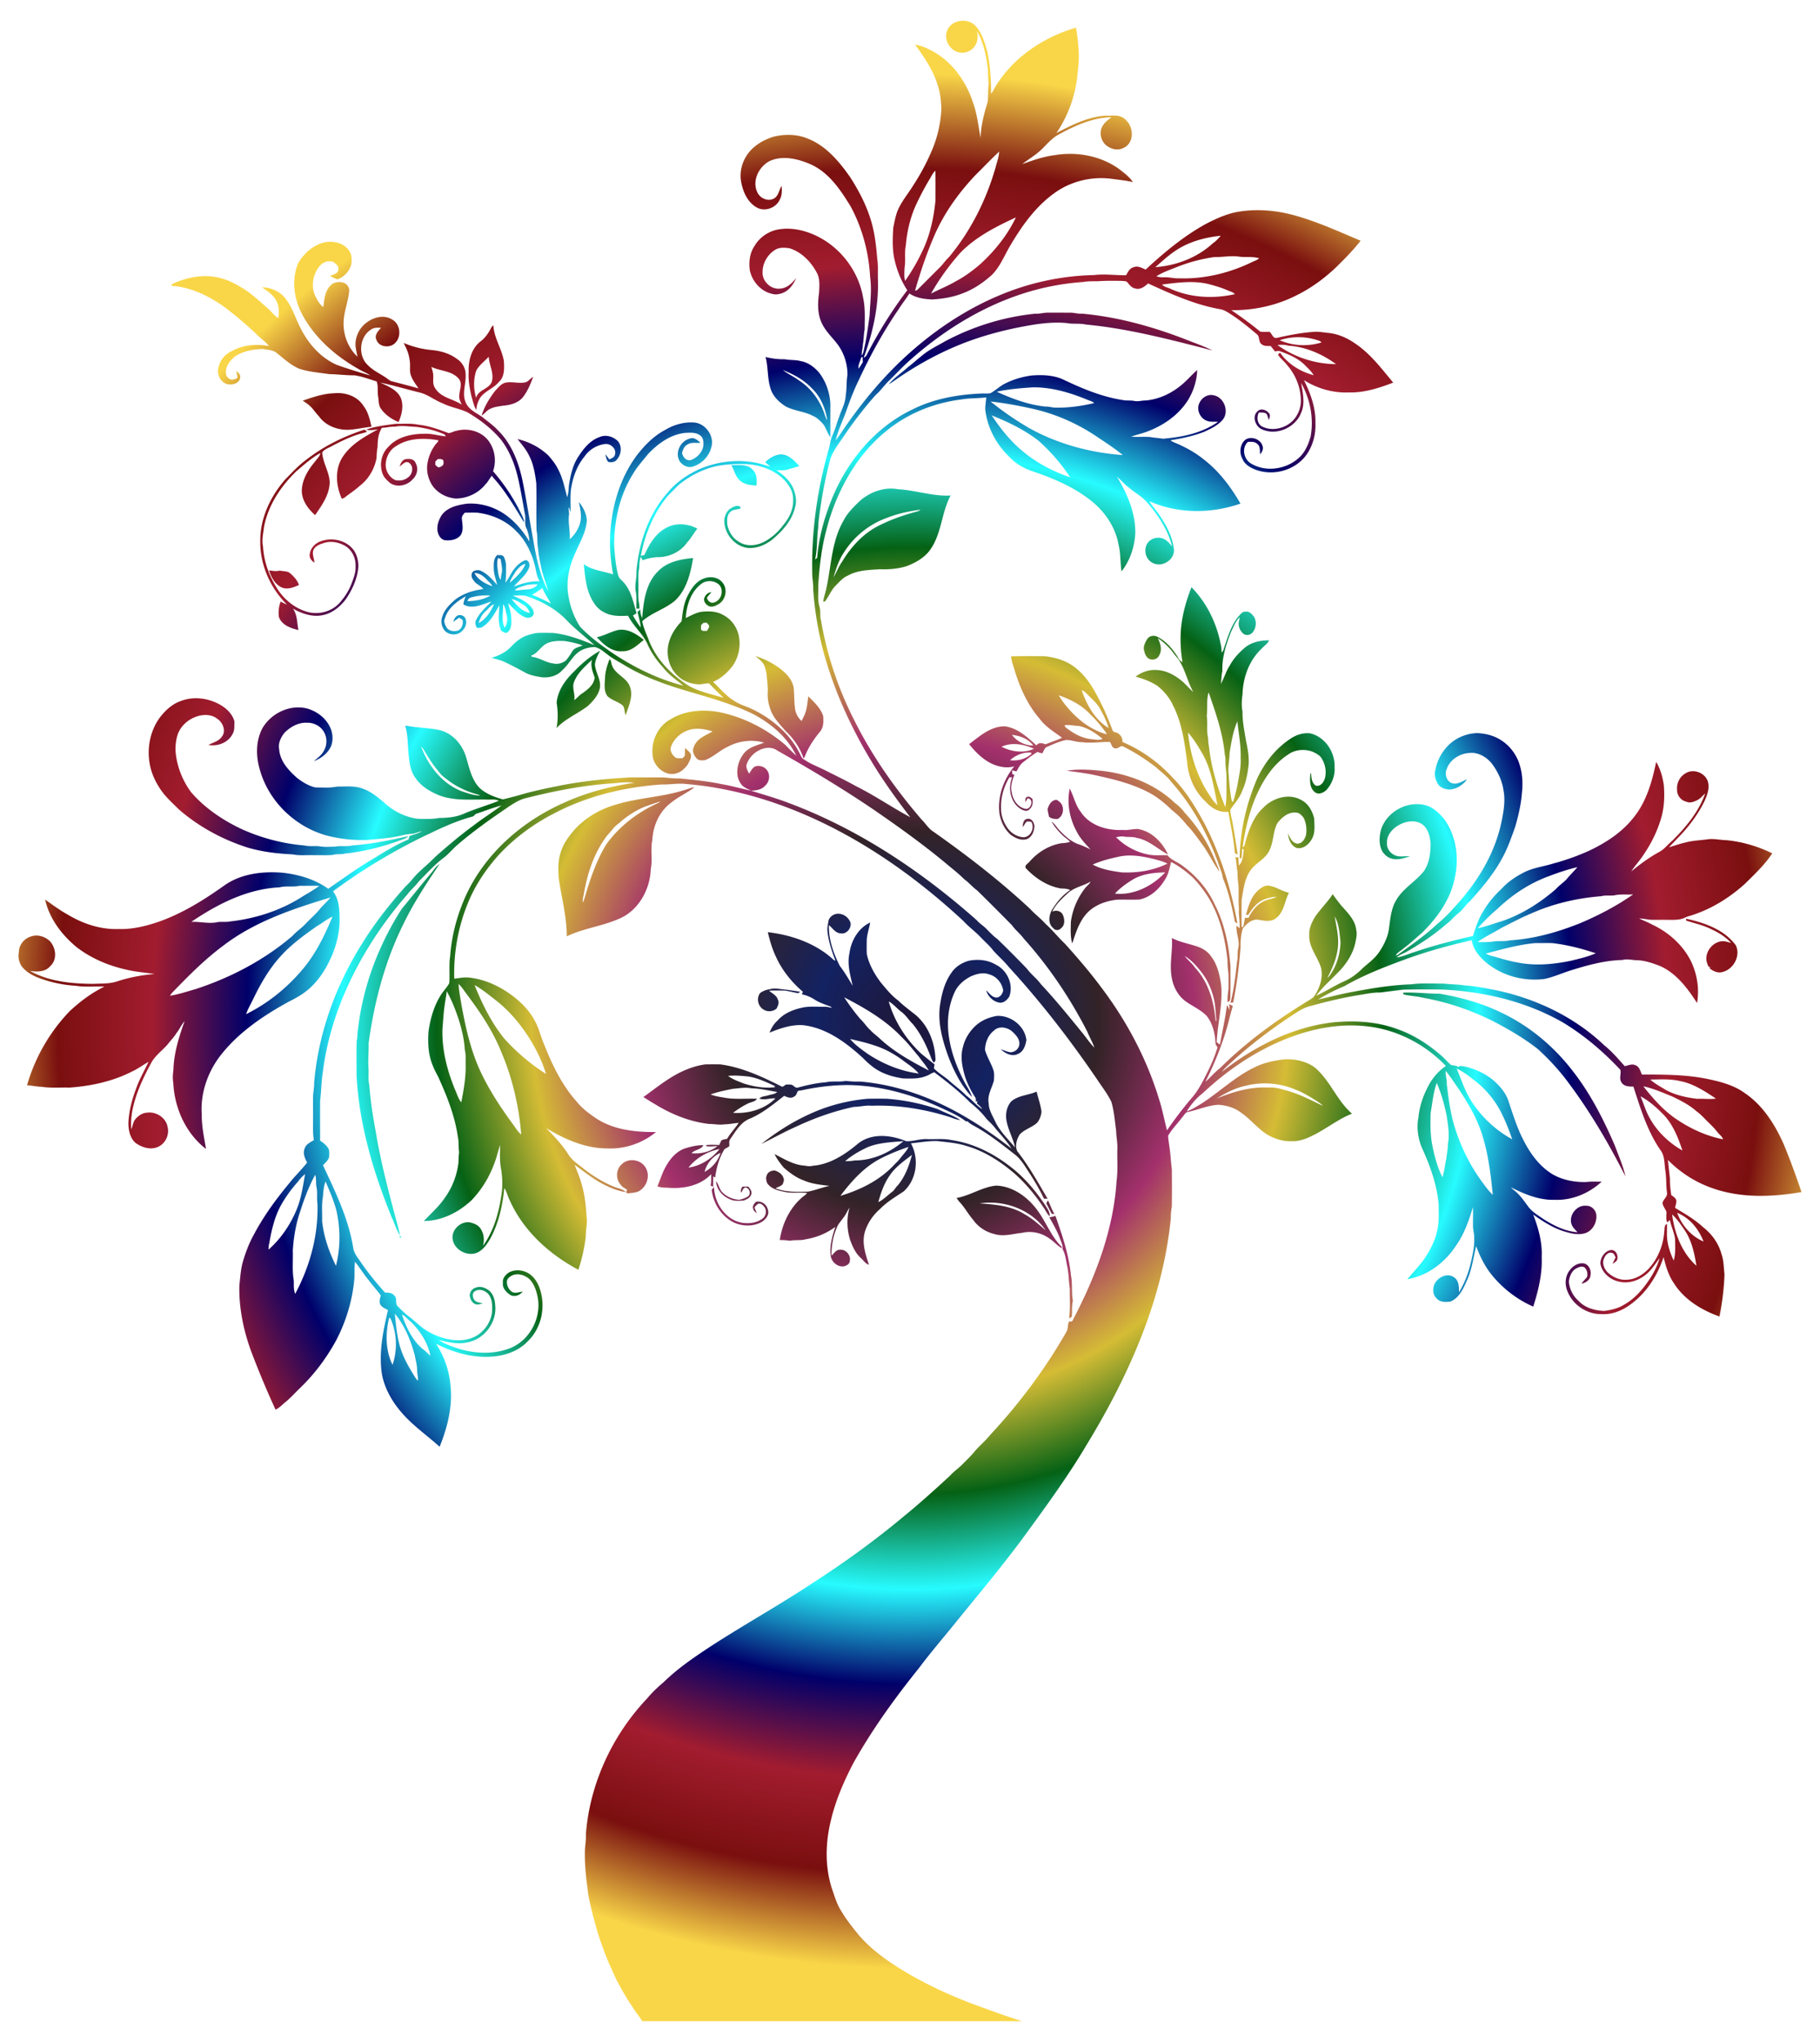 <svg xmlns="http://www.w3.org/2000/svg" viewBox="609.826 37.184 1407.227 1578.873"><radialGradient id="a" cx="1313.44" cy="826.621" r="732.548" gradientUnits="userSpaceOnUse"><stop offset="0" stop-color="#201636"/><stop offset=".1" stop-color="#132262"/><stop offset=".2" stop-color="#332327"/><stop offset=".3" stop-color="#a3306c"/><stop offset=".4" stop-color="#d5bc35"/><stop offset=".5" stop-color="#056215"/><stop offset=".6" stop-color="#27fbff"/><stop offset=".7" stop-color="#00006a"/><stop offset=".8" stop-color="#a21c2f"/><stop offset=".9" stop-color="#7a0f0f"/><stop offset="1" stop-color="#f9d648"/></radialGradient><path fill="url(#a)" d="M1342.25 60.68c3.36-8.422 15.977-9.875 21.914-3.422 4.977 5.5 7.031 12.851 9.04 19.82 2.28 10.742 3 21.742 2.913 32.711 2.235-3.18 3.766-6.797 6.125-9.89 14.07-20.352 36.008-34.454 59.563-41.337 1.883 11.258 3.039 22.844 1.312 34.22-1.312 16.835-6.945 33.304-16.469 47.265 11.844-6.14 24.149-12.461 37.688-13.445 4.82.25 10.227-1.102 14.414 2.015 4.633 3.266 7.102 9.485 5.906 15.063-.687 3.648-3.226 6.875-6.757 8.117-3.743 1.867-8.188.758-11.547-1.399-5.453-3.335-7.297-11.515-3.422-16.703 1.57-2.468 4.07-4.047 6.273-5.882-14.625.351-28.297 6.507-40.914 13.437-5.305 2.828-9.07 7.594-13.344 11.68-4.469 4.281-9.922 7.32-14.726 11.172 8.203-3.032 16.554-5.89 25.281-6.985 16.766-2.797 34.805.43 48.875 10.211 4.117 3.156 8.469 6.266 11.406 10.625-5.484-1.195-11.062-1.797-16.617-2.539-15.57-2.023-31.89 2.04-44.523 11.407-14.094 10.242-24.422 24.648-33.22 39.484-4.827 7.875-8.054 16.906-14.741 23.508-6.64 5.945-14.14 11.078-22.54 14.18-7.43 2.984-15.421 4.202-23.367 4.742-6.171-.282-12.578-1.07-17.82-4.649-2.516 4.219-5.695 7.977-8.273 12.149-11.797 17.226-21.922 35.554-30.68 54.492-3.977 8.086-7.172 16.523-10.117 25.031-2.695 7.29-6.07 14.367-7.93 21.938 2.18-2.625 4.016-5.508 5.914-8.329 12.656-18.507 26.844-35.976 42.953-51.578 29.242-28.226 64.781-50.765 104.281-61.328 15.188-3.992 30.86-6.289 46.547-6.578 8.266-1.039 16.579.219 24.868.117 1.445-2.445 2.765-5.515 5.851-6.195 3.195-1.313 6.383.563 9.266 1.82 14.25-13.172 29.297-25.75 46.351-35.172 8.5-4.421 17.375-8.5 26.97-9.812 14.75-2.172 29.921-.516 44.179 3.734 16.758 4.914 32.695 12.149 48.734 18.953-5.344 6.813-11.398 12.993-17.531 19.086-9.484 9.344-20.336 17.368-32.305 23.25-15.445 7.813-32.844 11.57-50.117 11.352 7.672 5.187 15.14 10.672 22.305 16.555 2.398.406 4.86.14 7.297.226 1.875 1.516 2.61 5.39 5.586 4.649 9.53-2.196 19.172-4.024 28.945-4.696 3.922-.25 7.766.602 11.664.93 7.023.883 13.688 3.773 19.477 7.813 12.046 7.898 20.75 19.601 29.859 30.53-10.977 4.212-22.508 7.946-34.39 7.595-12.149.507-24.399-3.024-34.633-9.54 5.078 10.243 9.203 21.399 8.883 32.993.413 8.601-1.813 17.422-6.758 24.523-8.828 12.586-26.782 17.242-40.79 11.258-3.585-1.586-7.226-3.86-8.773-7.64-2.719-4.712-2.133-11.508 2.219-15.063 4.828-3.203 12.484-.078 13.43 5.734.398 2.133-.868 3.969-2.024 5.625-.414-2.804.266-6.367-2.437-8.219-1.953-1.78-4.656-1.484-7.078-1.437-5.094 4.742-3.18 13.594 2.601 16.852 12.375 7.265 29.32 3.984 38.82-6.516 3.602-4.156 5.61-9.336 7.11-14.555 2.508-14.047-.352-28.883-7.336-41.304 1.258 7.687 3.266 16.03-.203 23.46-4.719 11.672-20.274 17.993-31.461 11.664-4.047-2.742-6.227-9.593-2.125-13.195 2.367-2.61 6.672-1.273 8.664 1.18 1.672 1.406.703 3.797.094 5.508-.531-1.516-.883-3.086-1.602-4.516-1.554-1.648-4.062-1.156-6.086-1.273-1.828 3.656-1.351 8.703 2.5 10.843 9.36 4.618 21.836.336 26.883-8.68 2.477-4.156 3.516-9.179 2.977-13.968-.633-9.133-4.461-17.984-10.492-24.844-2.11-2.96-5.297-5.008-7.094-8.203.406-.36 1.226-1.07 1.64-1.43 6.063 8.868 15.719 14.649 25.953 17.446-1.672-2.97-4.265-5.235-6.617-7.649-5.187-5.289-12.14-8.312-19.015-10.734-1.383-.61-2.86-.274-4.258 0-1.11-1.422-2.203-2.844-3.36-4.211-2.398-.078-5.101.32-7.023-1.43-2.648-1.89-1.14-6.008-3.851-7.844-6.227-5.273-12.563-10.46-19.407-14.937-2.625-1.68-5.258-3.547-8.36-4.172-19.718-3.383-38.085-11.734-56.156-20-2.562 2.43-6.039 5.078-9.773 3.93-2.601-.344-4.297-2.5-5.867-4.36-1-1.757-3.297-1.265-4.969-1.547-5.984-.046-11.984-.164-17.953.266-3.93.047-7.875-.086-11.758.61-19.305 1.32-38.383 5.585-56.46 12.492-28.485 10.82-54.446 27.68-77.173 47.851-5.539 4.844-10.508 10.313-15.789 15.446-3.96 3.625-6.875 8.187-10.945 11.703-8.398 9.437-16.125 19.476-23.305 29.882-4.015 6.196-8.93 11.954-11.5 18.954-2.851 10.336-4.969 20.859-6.828 31.414-1.031 7.445-2.484 14.867-2.734 22.39-1.164 8.086-.47 16.367-2.407 24.375.407-.304 1.227-.914 1.633-1.219 1.18-15.062 5.14-29.82 10.664-43.851 11.727-29.938 33.508-56.727 62.805-70.797 16.664-8.398 35.422-11.687 53.914-12.43 2.234-.093 4.531.227 6.734-.273 3.438-1.977 6.415-4.656 9.813-6.71 6.781-3.665 14.274-5.923 21.906-6.954 8.47-.617 17.344-.328 25.117 3.469 15.055 7.172 30.735 13.625 47.383 15.828 2.242.148 4.524-.031 6.758.375 2.945.71 5.883-.398 8.852-.313 9.312-.82 18.219-4.68 25.61-10.336 5.265-3.828 9.382-8.953 14.265-13.226-.227 7.875-2.664 15.648-6.617 22.437-7.383 12.266-19.797 20.79-33.118 25.531-3.703 1.352-7.594 2.102-11.25 3.579 4.97.39 9.97-.133 14.946.296 3.132.625 6.351.665 9.5 1.258 14.851-1.219 30.281-4.265 42.672-13.031-2.82-.29-5.79.328-8.47-.79-5.382-1.734-8.585-8.796-5.882-13.882 1.742-4.078 6.437-6.953 10.86-5.898 8.132 1.383 12.398 12.695 7 19.031-3.766 4.336-9.11 6.82-14.227 9.188-8.368 3.343-17.243 5.148-26.102 6.601 1.547 1.219 3.43 1.852 5.235 2.64 7.687 3.313 15.015 7.555 21.476 12.907 11.39 9.024 20.219 20.883 27.422 33.422-22.703 7.86-48.39 7.937-70.508-1.898 2.305 4.03 5.688 7.296 8.149 11.234 5.422 7.945 10.054 16.852 10.96 26.57.18 7.844-9.343 13.586-16.273 10.008-6.265-2.781-7.82-12-3-16.773 3.555-3.32 9.547-3.805 13.36-.657 1.78 1.211 3.007 3.016 4.476 4.563-3.226-12.696-10.61-23.875-19.078-33.68-4.07-4.906-9.867-7.82-14.602-11.976-3.32-2.32-5.75-5.625-8.906-8.133 7.961 13.242 14.422 28.133 14.11 43.836-.64 10.5-4.024 20.984-10.641 29.265-1.031-6.844-.633-13.812-2.266-20.57-2.476-13.953-11.039-26.297-22.218-34.773-13.133-10.25-28.72-16.743-44.375-22.055-6.68-2.242-13.008-5.86-17.813-11.063-9.953-9.476-16.984-22.343-18.594-36.062-.382-3.36.657-6.64.602-9.992-6.266.89-12.633.468-18.86 1.57-15.828 1.945-31.351 6.976-45.078 15.148-14.257 8.407-26.335 20.196-35.945 33.61-10.984 15.734-18.914 33.539-23.64 52.125-3.797 13.992-5.414 28.476-6.305 42.898.258 5.414-.68 10.969.875 16.242 1.188 3.43.219 7.133 1.203 10.61 4.664 27.28 13.633 53.796 26.258 78.414 13.742 27.421 31.61 52.601 51.562 75.82 3.188 3.078 5.399 7.125 9.282 9.469 26.054 18.39 51.406 37.906 74.703 59.687 3.719 4.11 8.219 7.375 11.898 11.532 5.352 4.82 9.836 10.468 15.055 15.437 9.758 10.86 19.305 21.938 28.008 33.68 19.68 26.015 35.226 55.281 44.703 86.547 2.562 7.843 4.031 15.976 6.101 23.953 5.922-8.61 12.243-16.93 19.008-24.89 5.047-5.727 8.531-12.571 11.899-19.36a120.328 120.328 0 008.21-19.93c-.664-1.062-1.695-2.016-1.585-3.36-.446-7.46-2.165-15.234-7-21.14-5.047-5.133-11.97-7.703-17.508-12.187-5.414-4.657-8.649-11.555-9.54-18.57-1.546-9.75 1.024-19.508.32-29.29 5.485 2.93 11.657 4.07 17.548 5.93 4.937 1.36 9.89 3.922 12.766 8.312 4.726 6.079 6.484 13.797 7.687 21.235 1.625 15.164-2.648 30.047-3.344 45.125.797.594 1.625 1.195 2.5 1.742 1.797-10.125 4.188-20.148 5.375-30.375.922 1.086 1.422 2.438 2.055 3.727-.063-1.555-.164-3.094-.25-4.625.898.492 1.805 1 2.719 1.53-.953 3.462-1.953 6.915-2.805 10.407-4.18 16.727-10.664 32.79-18.352 48.196 3.938-3.376 7.196-7.477 11.344-10.602 20.477-20.39 44.047-37.43 68.703-52.414 1.399-.906 2.946-1.688 4-3.031 4.375-6.399 7.11-14.383 5.344-22.141-2.602-8.586-9.594-15.922-9.07-25.328-.336-4.945 1.836-9.586 4.258-13.75 4.218-6.258 9.75-11.492 13.875-17.82 2.109 3.117 4.406 6.101 6.789 9.023 4.78 5.352 10.507 10.906 11.335 18.43.899 3.554-.085 7.187-.773 10.687-2.156 9.227-7.828 17.22-14.562 23.704-5.328 5.445-11.07 10.53-15.602 16.695 7.43-3.445 14.344-7.875 21.805-11.25 5.36-2.352 10.093-5.914 14.164-10.094 4.437-3.867 9.28-7.43 12.68-12.312 3.68-5.485 6.734-11.563 7.632-18.172 1.07-7.602 1.625-15.625 5.75-22.328 5.36-9.055 14.985-14.211 21.414-22.352 4.196-6.297 5.086-14.21 5.032-21.594-.493-5.312-1.961-11.265-6.54-14.539-5.304-3.555-12.406-2.43-17.718.508-5.102 2.781-9.852 7.898-9.43 14.086-.336 3.898 2.234 7.531 5.648 9.203 3.711 1.977 8.032.578 12.024 1.031-4.485 1.414-9.32 3.164-14.024 1.782-2.992-.735-5.406-2.875-7.11-5.344-2.812-4.922-2.64-10.922-1.374-16.266 4.008-14.601 21.055-23.86 35.508-19.398 5.617 1.812 9.883 6.164 13.61 10.547 9.359 13 11.6 30.25 8.038 45.648-3.234 16.461-13.469 30.492-25.148 42.102-4.774 4.07-9.336 8.375-14.367 12.133-1.953 1.921-4.883 2.968-6.047 5.57.367-.14 1.117-.414 1.484-.555 10.508-7.695 21.352-15.055 30.79-24.086 6.515-5.164 11.976-11.476 17.491-17.656 15.157-17.469 27.204-38.234 31.97-61.047 1.616-7.969 3.155-16.234 1.585-24.336-1.062-7.75-4.625-15.023-9.344-21.195-4.062-4.758-10.172-8.399-16.61-7.82-7.749.25-15.515 5.054-18.03 12.609-1.868 4.125.219 9.96 4.89 10.969 3.985.734 7.383-1.774 10.875-3.22-3.21 4.524-8.445 7.891-14.093 7.907-3.313-.273-6.946-1.594-8.625-4.664-1.711-3.078-2.797-6.805-1.79-10.281 1.399-7.711 5.383-14.922 11.125-20.235 5.774-5.203 13.399-8.203 21.157-8.445 6.5.305 13.094 1.875 18.578 5.516 6.226 3.945 11.023 10 13.625 16.89 2.82 7.633 3.375 15.93 2.46 23.977-.648 8.828-2.75 17.492-5.163 25.992-3.117 8.797-6.22 17.688-10.899 25.805-6.445 11.586-15.094 21.75-23.898 31.578-3.524 3-5.875 7.117-9.594 9.89-3.094 2.383-5.43 5.602-8.64 7.836-9.711 8.547-20.555 15.704-31.782 22.07-2.437 1.055-4.898 2.087-6.875 3.907 4.742-.555 9.094-2.766 13.64-4.117 14.852-5.086 30.063-8.977 45.36-12.461 2.086-6.649 4.266-13.367 8.07-19.266 3.641-6.289 8.336-11.898 13.657-16.836 4.773-5.28 10.64-9.453 16.969-12.671 7.218-3.97 15.546-4.813 23.312-7.235a180.302 180.302 0 0027.617-9.828c13.367-6.273 26.172-14.688 35.219-26.54 9.523-12.179 13.758-27.382 16.82-42.265 3.297 5.547 5.086 11.899 5.938 18.266.664 8.625.304 17.469-2.25 25.797-2.977 9.937-7.633 19.344-13.524 27.875-2.843 4.484-6.593 8.328-9.43 12.789 6.852-5.64 14.055-10.945 21.876-15.203 3.789-2.063 6.336-5.672 9.656-8.352 10.617-10.531 20.617-22.437 25.649-36.726-2.063 1.804-3.813 4.054-6.32 5.257-2.516 1.204-5.446 2.399-8.173 1.118-4.304-.891-7.469-5.055-7.273-9.407-.43-4.898 2.117-9.968 6.39-12.437 5.922-4.024 14.907-.766 17.336 5.89 1.664 5.149-.304 10.594-2.43 15.329-3.359 6.968-7.663 13.46-12.507 19.484-4.617 5.82-10.016 10.945-15.04 16.398 4.274-1.273 8.477-2.812 12.852-3.757 5.79-1.57 11.829-1.649 17.735-2.532 4.687-.476 9.304.688 13.984.782 12.25 1.218 24.25 4.742 35.29 10.18-5.938 8.96-13.829 16.374-21.47 23.867-11.382 10.156-24.539 18.523-39.039 23.421-2.5.93-5.164 1.407-7.515 2.688-4.211 1.797-8.899 1.414-13.36 1.43-4.43-.094-8.851.109-13.265-.086-2.75-.422-5.492-.852-8.258-1.016 3.297 1.695 6.797 2.96 10.07 4.75 12.696 5.992 23.805 15.836 30.078 28.516 4.711 9.945 6.493 21.297 4.633 32.164-7.328-11.344-15.851-22.875-28.515-28.586-6.086-2.352-12.415-4.578-19.008-4.547-3.43-.25-6.899-1.117-10.297-.149-13.781.329-27.219 4.094-40.297 8.18-6.68 2.125-13.102 5.086-19.992 6.492-16.64 2.133-34.274-2.883-46.75-14.25-4.477-4.21-8.516-9.453-9.297-15.726-17.594 3.992-35.016 8.773-51.953 14.992-15.946 5.86-31.875 12.047-46.633 20.539-7.031 2.898-13.828 6.383-20.32 10.344 7.703-1.633 15.312-3.672 23.039-5.227 16.18-3.054 32.492-6 48.976-6.508 8.336-1.164 16.79-.492 25.188-.578 5.43.672 10.914.547 16.32 1.414 8.25.508 16.36 2.227 24.461 3.782 30.813 6.57 60.36 20.656 83.29 42.484 5.913 4.75 10.843 10.531 15.859 16.18 2.742-.617 5.734-2.086 8.476-.657 2.914 1.157 3.633 4.524 4.773 7.11 17.485-.008 35.125-.016 52.305 3.742 9.469 2.047 19.125 4.719 27.086 10.477 14.188 9.546 23.578 24.507 30.375 39.89 4.977 12.086 9.46 24.39 13.648 36.766-22.835 3.906-47.023 4.805-69.148-3.102-12.867-4.5-24.594-12.023-34.133-21.742.477 4.773 1.032 9.547 1.555 14.32-.102 4.305.43 8.579 1.016 12.844.976.656 1.976 1.352 2.812 2.235 2.227 1.968.531 5.195.133 7.64 7.531 4.547 15.281 8.961 21.734 15.016 6.766 5.219 11.985 12.57 14.219 20.883 1.75 5.023 1.656 10.367 2.266 15.593-.383 10.922-1.704 21.829-3.875 32.54-13.743-4.915-27.079-12.938-35.07-25.47-4.274-6.1-6.423-13.32-8.15-20.476-4.726 14.352-13.28 27.79-25.663 36.68-6.36 4.719-14.172 7.89-22.188 7.414-11.125.226-22-6.844-26.25-17.133-2.437-5.336-2.195-12.156 1.57-16.828 2.454-3.39 6.68-5.938 10.977-5.242 3.992.906 5.844 5.61 5.023 9.328-.296 3.445-3.71 5.703-6.859 6.328 1.164-1.867 2.797-3.367 4.164-5.07.727-2.492.196-5.39-1.664-7.258-1.797-1.602-4.312-.594-6.172.305-3.914 1.851-5.734 6.351-6.148 10.421.398 5.57 3.062 10.97 7.242 14.696 5.078 5.586 12.812 7.742 20.133 7.976 5.36-.726 10.804-1.96 15.43-4.906 7.687-4.32 13.687-11 18.609-18.21 3.773-5.415 6.906-11.352 8.719-17.712-3.547 4.68-6.633 9.899-11.485 13.406-5.625 4.282-13.203 6.57-20.172 4.68-6.797-1.469-13.023-6.937-14.148-13.976.14-4.555 3.18-9.399 7.851-10.313 3.508-.656 5.837 3.172 5.36 6.29.062 2.187-2.281 3.218-3.742 4.405.703-1.742 1.5-3.43 2.336-5.101-.766-1.11-.953-2.867-2.407-3.258-2.594-1.258-5.234 1.133-6.195 3.422-2.258 3.758-.477 8.5 2.375 11.414 3.89 3.71 9.266 6.156 14.719 5.719 6.507-.047 12.39-3.735 16.82-8.258 7.39-7.836 11.586-18.383 12.313-29.078.382-2.016-.266-4.852 2.148-5.734-.055 2.335-.086 4.68-.078 7.03-.203 7.384 2.078 14.579 5.219 21.188 1.609-5.367 1.07-11.007 1.07-16.515-.664-5.094-3.031-9.766-4.055-14.766-.672.61-1.336 1.219-2 1.82-1.242-2.578-.492-5.382-.625-8.085-.758-2.461-2.89-4.375-3.015-7.032.625-2.86 3.921-4.687 3.445-7.804-.828-5.758-.36-11.625-1.328-17.352-.82-5.328-.32-11.352-3.883-15.797-10.094-14.766-15.336-32.086-20.773-48.937-3.375.07-7.836-.18-9.454-3.68-1.695-2.899.126-6.25-.632-9.281-13.227-14.086-28.04-26.797-44.656-36.743-28.391-16.164-61.032-23.89-93.485-25.335a834.305 834.305 0 00-29.664.078c-6.008.703-12 1.476-17.984 2.234-5.672-.148-11.211 1.203-16.781 2.008-12.055 2.031-23.97 4.805-35.743 8.07-3.531.782-6.89 2.18-9.984 4.04-19.945 12.663-38.883 26.976-56.102 43.148-1.265 1.242-2.57 2.46-3.554 3.953 25.023-19.594 54.57-34.727 86.5-38.234 16.39-1.47 33.265-.508 48.828 5.226 13.031 4.485 24.734 12.211 35.03 21.274 2.306 2.148 4.329 4.617 6.806 6.601 1.82.406 3.914.164 5.414 1.516 1.617-1.453 3.758-.531 5.648-.258 7.672 1.812 14.984 5.242 21.14 10.187 5.368 4.688 10.391 10.313 12.368 17.329 3.195 9.351 6.062 18.867 10.515 27.726 5.454 11.211 12.993 22.008 24 28.344 7.641 4.219 16.454 5.727 25.094 5.625 4.032-.547 8.102-.273 12.164-.29-9.687 8.962-22.906 14.571-36.21 14-12.032.446-23.477-4.335-33.993-9.671 1.446 1.633 3.297 2.836 4.86 4.36 3.117 2.921 5.515 6.484 8.07 9.89 3.055 4.539 7.922 7.305 12.305 10.383 7.945 5.015 16.773 9.445 26.273 10.11-1.672-1.907-3.68-3.618-4.555-6.055-2.46-6.915 3.946-15.188 11.274-14.407 4.258-.18 7.851 3.657 7.875 7.828.336 5.985-3.727 12.524-9.86 13.696-5.172 1.156-10.484-.29-15.422-1.805-8.609-2.758-16.21-7.781-23.562-12.914 4.031 10.531 7.187 21.68 6.57 33.07.563 13.008-2.664 25.79-6.515 38.117-12.453-5.468-23.5-13.968-32.07-24.5-5.36-6.617-9.173-14.312-12.087-22.265-2.148 8.71-3.203 17.789-6.93 26.062-2.843 6.422-6 13.914-12.952 16.782-3.578.468-7.953.71-10.532-2.32-2.976-2.485-3.343-6.907-2.125-10.368 2.188-5.812 9.89-9.969 15.438-6.062 3.867 2.515 3.812 7.476 3.828 11.578 4.094-6.766 7.07-14.22 8.906-21.906 1.563-6.813 3.266-13.711 2.82-20.758.063-2.891-.93-5.657-.906-8.532-.078-4.859.164-9.726-.07-14.578-3.063 10.336-6.719 20.672-12.969 29.57-8.539 13.118-22.047 23.5-37.719 26.11 5.149-6.242 11.016-11.937 15.204-18.922 3.265-5.445 6.171-11.195 7.539-17.437 2.007-6.914 1.46-14.141 1.484-21.243-1.25-15.593-6.758-30.468-13.21-44.585-2.79-7.102-3.93-15.016-2.493-22.54.766-7.796 3.039-15.414 6.547-22.398 3.265-7.047 8.242-13.43 14.75-17.75-15.79-16.523-37.203-27.844-59.985-30.539-16.492-2.102-33.296-.04-49.21 4.578-29.649 8.82-56.375 25.922-78.813 46.985-4.969 3.835-9.047 8.695-12.352 14.015 4.18-1.36 7.844-3.922 11.618-6.125 13.867-8.953 25.867-20.773 40.89-27.914 7.29-3.664 15.39-5.289 23.446-6.156 7.96-.29 16.226 1.445 22.796 6.133 12.04 9.96 17.188 25.687 28.977 35.89-10.836 4.266-19.922 11.79-30.336 16.867-5.164 2.633-10.828 4.735-16.71 4.391-5.72.227-11.337-1.453-16.423-3.945-8.46-4.477-14.187-12.446-21.96-17.852-5.086-3.992-11.477-5.937-17.86-6.328-8.086.437-15.547 3.82-23.375 5.492-2.242.313-3.102 2.664-4.531 4.102-3.555 4.773-7.86 9-10.875 14.156-.164 2.203.437 4.383.594 6.586 1.156 6.484 1.359 13.07 2.203 19.602.07 9.648.156 19.296-.04 28.945-.468 2.86-.85 5.719-.742 8.633-2.96 30.523-10.78 60.476-21.788 89.054-11.462 29.75-26.18 58.164-42.743 85.375-14.586 24.743-31.547 47.953-48.437 71.14-17.524 23.946-36.758 46.556-55.36 69.65-8.89 10.89-18.031 21.585-26.453 32.85-18.547 23.056-35.937 47.15-50.445 72.978-8 15.21-14.82 31.234-18.39 48.109-3.493 16.21-3.579 33.344 1.5 49.234 2.093 5.813 3.71 11.891 7.07 17.165 3.836 6.624 8.664 12.593 13.453 18.546 9.172 10.805 20.742 19.211 32.71 26.664 21.258 13.094 44.243 23.196 67.82 31.336 8.603 3.235 17.298 6.203 26.056 8.953h-293.672c-2.383-4-5.594-7.43-7.868-11.507-4.64-6.508-8.312-13.61-12.18-20.578-3.6-8.204-7.585-16.243-10.406-24.758-3.195-8.172-5.43-16.649-7.757-25.078-1.5-6.5-3.344-12.938-3.961-19.602-1.5-10.64-2.578-21.383-2.11-32.148.352-3.633.868-7.258.68-10.914 3.016-39.063 20.469-76.602 47.36-104.954 3.757-4.523 8.023-8.617 12.539-12.375 11.453-11.234 24.851-20.203 38.226-28.984 25.766-16.594 52.563-31.523 78.102-48.46 24.101-15.602 47.406-32.454 69.43-50.86 12.351-10.016 24.078-20.711 35.78-31.453 3.188-3.61 7.274-6.235 10.54-9.758 2.71-2.758 5.554-5.399 8-8.399 3.844-4.726 8.672-8.546 12.469-13.312 22.64-24.273 42.648-51.078 59.14-79.914 1.367-2.445.805-5.39 1.977-7.899.898-.218 2.265.32 2.742-.78 17.656-33.556 31.64-69.954 34.039-108.103 1.086-8.085.367-16.257.586-24.382.281-4.742-.852-9.383-.906-14.11-1.047-7.57-1.547-15.297-3.766-22.64-3.04-6.29-7.445-11.805-11.25-17.633-20.734-30.344-43.25-59.555-68.094-86.602-3.656-4.632-8.265-8.414-12.125-12.867-2.664-3.562-6.093-6.422-9.14-9.633-4.266-4.617-9.453-8.218-13.664-12.898-34.829-32.344-74.079-60.523-117.586-80.062-30.61-13.75-63.375-23.18-96.868-25.938-6.304-.79-12.671.555-19 .344-28.539 2.023-57.062 8.797-82.531 22.101-15.851 8.04-30.445 18.657-42.64 31.602-10.172 11.195-18.868 23.898-24.547 37.969-7.594 18.468-11.165 38.554-10.586 58.5 3.718-.375 7.398-1.25 11.164-.875 12.273 1.234 23.836 6.586 33.64 13.914 7.25 5.476 13.86 12.148 17.907 20.383 2.632 4.773 3.812 10.156 5.882 15.18 6.438 16.616 14.141 33.179 26.141 46.562 4.156 5.242 9.64 9.258 15.149 12.969 13.562 8.836 30.28 10.601 46.085 10.453-10.468 8.672-24.195 13.312-37.78 12.672-16.938 0-32.868-7.149-47.134-15.72 6.094 6.259 12.188 12.579 16.899 19.985 2.992 5.016 8.031 8.125 12.453 11.735 6.93 5.359 14.445 10.03 22.539 13.414 3.266 1.398 7.063 1.789 9.766 4.296-6.164-.718-11.961-3.21-17.43-6.023-8.031-4.078-14.977-9.883-22.266-15.07 2.055 5.281 4.36 10.484 5.711 16.015 2.532 8.664 3.125 17.696 3.79 26.649.14 4.21-.9 8.343-.813 12.562-.953 8.82-3 17.516-5.703 25.97-22.594-11.938-42.64-30.212-53.18-53.821-1.555-3.047-2.164-6.532-4.11-9.367-1.359 13.656-4.39 27.46-11.14 39.53-2.078 3.485-4.398 7.056-7.86 9.321-7.288 5.047-18.585.297-20.741-8.133-2.086-7.687 5.64-15.445 13.28-14.133 2.821.711 5.782 1.829 7.641 4.188 2.961 3.969 3.602 9.18 2.329 13.906 8.476-11.617 12.328-25.898 14.312-39.953.984-6.593.703-13.328-.422-19.875-1.039-5.992-.828-12.086-.57-18.125-1.828 4.922-2.836 10.133-4.852 15-3.797 10.18-9.61 19.602-17.086 27.477-9.945 9.492-23.203 16.21-37.132 16.32 5.468-5.86 11.625-11.117 16.109-17.82 5.93-8.031 9.5-17.68 10.703-27.555.031-2.625.11-5.234.469-7.828-.64-3.96-.086-8.016-.977-11.93-2.32-16.273-8.492-31.656-15.265-46.523-1.438-2.758-3.008-5.461-4.055-8.39-3.563-8.188-3.969-17.329-3.414-26.11 1.312-10.008 4.172-20 9.578-28.586 2.008-3.18 4.719-5.875 6.523-9.18.516-7.015-.375-14.11.719-21.094 1.203-16.656 5.758-33.015 12.82-48.125 15.078-31.765 43.149-56.078 74.992-70.203 17.329-7.937 35.938-12.773 54.743-15.578-4.82-.422-9.72-.422-14.5.328-23.946 1.383-47.633 6.008-70.86 11.938-3.93 1.148-7.43 3.36-10.867 5.523-14.46 9.828-28.875 19.852-42.031 31.399-3.219 3.031-6.086 6.46-9.656 9.094-6.946 5.226-12.665 11.828-18.813 17.93-2.64 3.577-6.102 6.421-8.79 9.945-11.03 12.64-21.07 26.156-29.882 40.437-18.226 29.586-31.383 62.68-35.648 97.297-1.196 7.281-1.149 14.664-2.078 21.969-.078 10.32-.032 20.648 0 30.976 2.28 1.367 4.32 3.149 5.937 5.274 1.586 2.125 1.11 4.914.992 7.39-.695 2.602-2.96 4.36-4.726 6.266 9.547 20.484 19.719 41.164 23.343 63.687.47 3.578 2.532 6.586 4.649 9.407 5.937 9.007 12.805 17.367 20 25.398 2.492-.07 5.32.055 7.031 2.156 2.844 2.094.281 6.524 3.047 8.672 2.719 2.774 5.492 5.5 8.625 7.828 5.07 3.758 9.352 8.602 14.96 11.618 7.712 4.351 16.618 7.054 25.532 6.515 5.625-.484 11.32-2.398 15.446-6.398 5.218-4.617 8.492-11.594 8.148-18.61.125-3.71-.5-7.632-2.883-10.593-2.469-2.75-6.851-4.54-10.219-2.329-2.695 1.329-1.992 4.829-.586 6.883 1.547 1.946 4.32 1.914 6.524 2.657-2.063.289-4.305 1.476-6.281.273-2.391-1.14-3.5-3.828-3.883-6.29-.008-2.843 1.898-5.53 4.71-6.21 3.47-1.484 7.36.094 10.227 2.188 3.118 2.671 4.547 6.914 4.735 10.937 1.719 13.422-8.461 27.156-21.867 29.234-7.274 1.696-14.633-.351-21.743-1.843 4.75 3.18 10.235 5.039 15.64 6.773 13.118 3.906 27.75 4.492 40.532-.922 15.133-6.578 23.977-24.758 19.938-40.734-1.016-4.399-2.711-8.836-5.883-12.133-3.313-3-8.04-4.625-12.445-3.39-2.102.85-4.422 2.156-5.008 4.53-.469 3.07 1.008 6.313 3.36 8.274 2.577 2 5.874.523 8.734.148-2.125 2.743-5.907 4.305-9.204 2.79-3.343-2.07-6.695-5.5-6.046-9.782-.461-3.203 1.835-5.812 4.25-7.555 4.328-2.664 10.054-2.382 14.507-.164 6.39 3.282 9.657 10.336 11 17.078 2.743 12.805-1.109 27.141-10.718 36.211-7.094 7.493-17.493 11-27.586 11.68-15.008 1.086-29.899-3.148-43.164-9.969 6.273 9.672 10.273 20.89 11.172 32.399 1.75 16.164-2.368 32.367-8.407 47.265-6.554-5.906-13.617-11.234-20.164-17.14-11.398-10.078-21.195-23.031-24.297-38.203-2.844-16.852.688-33.915 4.54-50.32-2.313-1.36-5.329-2.337-6.29-5.11-.375-2.086.04-4.18.782-6.117-2.899-4.086-6.344-7.75-9.297-11.79-3.875-4.562-6.914-9.765-10.72-14.359-.444 4.063-.359 8.156-.405 12.242-1.36 17.047-6.383 33.766-14.336 48.907-7.383 13.382-16.618 25.796-27.649 36.39-4.117 3.953-7.867 8.305-12.414 11.781-2.015 1.915-4.078 3.813-6.601 5.047-6.829-14.742-13.04-29.78-18.829-44.96-5.953-16.297-9.562-33.602-9.171-50.985.726-6.36 1.015-12.805 2.867-18.969 2.148-7.078 4.734-14.07 8.39-20.508 7.586-14.453 17.375-27.632 27.75-40.195 4.282-5.328 9.211-10.078 13.414-15.476-1.867-3.336-3.562-7.446-1.789-11.172 1.063-3.203 4.446-4.485 7.024-6.219-.813-4.094-.657-8.289-.672-12.438.101-7.046-.078-14.093.023-21.14.04-3.406.93-6.735.805-10.14 3.023-37.844 16.273-74.524 36.187-106.72 9.875-16.226 21.625-31.265 34.266-45.39 1.953-1.961 3.977-3.852 5.664-6.047 5.008-6.21 11.594-10.797 17-16.617 9.68-8.61 19.586-16.992 30.04-24.672 7.093-5.422 14.655-10.188 21.788-15.54-6.539 1.72-12.883 4.157-19.281 6.337-1.39.289-1.89 1.937-3.227 2.265-11.101 2.946-21.64 7.61-31.968 12.563a442.94 442.94 0 00-75.883 45.266c4.734 5.953 5.008 13.96 5.11 21.234.156 9.055-1.852 18.023-5.11 26.445-4.008 9.781-9.406 19.211-17.203 26.477-4.914 4.742-10.922 8.101-16.985 11.14-19.25 10.555-37.953 23.094-51.812 40.36-10.617 13.156-16.719 30.172-15.445 47.148-.133 8.899 1.843 17.625 3.265 26.367-15.625-12.039-24.453-31.703-25.281-51.203-.578-3.187-.414-6.422.07-9.601.29-13.094 4.274-25.735 8.625-37.977-2.437 2.742-3.867 6.196-6.172 9.055-1.906 3.203-4.594 5.812-6.836 8.773-4.226 4.907-9.765 8.72-12.843 14.555-4.61 8.492-8.868 17.227-11.844 26.445-2.547 7.985-4.235 16.383-3.492 24.797.93-2.312 1.304-4.843 2.53-7.031 2.274-3.148 5.72-5.711 9.72-5.89 7.039-.977 14.672 3.952 15.843 11.148 1.485 6.015-1.695 12.703-7.335 15.281-5.774 2.649-12.602.492-17.5-3.07-4.32-3.797-5.47-9.914-5.477-15.399.375-9.359 2.86-18.507 6.195-27.218 2.508-6.954 6.242-13.36 9.367-20.032-4.25 2.407-8.187 5.367-12.648 7.407-14.96 7.695-31.71 11.289-48.39 12.5-7.297-.22-14.649.484-21.891-.641-3.711-.07-7.32-.992-11.016-1.149 6.14-21.437 17.555-41.343 33.07-57.374 8.032-7.461 16.891-14.118 26.782-18.93-7.438-.383-14.953.601-22.328-.672-7.055-.328-14.024-1.68-20.836-3.508-7.696-2.336-16.055-5.039-21.024-11.812-1.96-3.149-2.757-7.047-1.945-10.68 0-5.461 3.961-10.445 9.125-12.008 5.172-1.969 11.164-.055 14.992 3.719 4.594 5.187 5.625 14.281.055 19.187-3.79 4.578-10.273 4.47-15.633 3.625 14.79 8.305 32.157 9.914 48.79 10.032 6.179-.328 12.507.109 18.484-1.868 9.414-3.109 19.219-4.96 29.094-5.734-7.172-1.148-14.446-1.617-21.532-3.312-13.937-3.055-27.437-8.727-38.773-17.485-11.461-9.469-21.031-22.031-24.328-36.758 5.734 4.024 11.351 8.25 17.515 11.618 11.86 7.171 25.657 11.695 39.625 11.14 5.946.203 11.875-.617 17.68-1.875 23.57-5.36 44.586-18.164 64.07-32.039 12.868-8.969 29.266-10.82 44.532-9.633 12.547 1.36 25.148 4.985 35.492 12.43 11.46-7.922 22.726-16.172 34.758-23.234 8.843-5.36 17.648-10.938 27.242-14.883.484-1.04.328-2.758 1.734-3.04 3.032-.913 6.086-1.85 8.867-3.398-2.437.493-4.75 1.407-7.148 2.016a48.17 48.17 0 00-8.898 1.32c-8.54 2.157-17.368 2.563-26.086 3.461-10.032.399-20.118-.617-29.883-2.953-24.899-6.11-46.078-25.898-53.274-50.594-3.32-10.726-3.578-22.992 1.907-33.062 6.836-11.524 21.304-18.39 34.484-15 6.93 1.992 13.313 6.508 16.867 12.86 2.782 4.812 3.657 10.866 1.633 16.124-2.46 5.703-7.742 9.578-13.422 11.735 3.04-2.47 6.344-4.883 8.063-8.524 2.851-5.11 2.125-11.86-1.727-16.25-2.844-3.25-7.258-5.117-11.555-4.96-6.61-.36-12.828 3.171-17.382 7.71-2.805 3.547-5.102 8.14-4.141 12.782.61 9.296 7.375 16.468 13.992 22.312 4.156 3.172 8.742 5.969 13.875 7.203 5.695.078 11.461.5 17.078-.633 6.492.016 13.227-.781 19.461 1.508 6.336 2.14 11.586 6.469 16.617 10.742 7.032 6.657 16.102 11.165 25.688 12.618 5.71.21 11.484.39 17.133-.625 6.562-.032 13.273-.68 19.312-3.438 8.727-3.703 17.867-6.312 26.664-9.797-2.851-1.547-6.164-.804-9.258-.968-12.226-.243-24.906 1.218-36.609-3.196-7.14-2.844-14.18-6.992-18.539-13.492-3.336-4.375-4.461-9.977-5-15.32-1.148-8.391-.57-17.016-2.953-25.235 8.687 1.735 17.601 1.657 26.273 3.485 10.157 2.265 17.758 11.007 20.703 20.703 2.485 8.14 4.14 17.039 10.032 23.562 5.015 4.953 11.867 7.516 18.547 9.328 6.382-1.476 12.687-3.258 18.984-5.054 7.39-1.907 14.844-3.532 22.336-5.008 18.812-3.953 37.977-5.805 57.125-6.914 8.867.023 17.742-.07 26.617.054 3.89.524 7.813.797 11.75.75 10.773 1.133 21.594 2.11 32.21 4.399 7.72 1.25 15.235 3.57 22.892 5-1.657-.898-3.485-1.453-5.016-2.547-2.89-1.648-4.414-4.875-5.32-7.937-1.328-6.758.953-13.899 5.383-19.07 3.945-4.25 9.796-5.509 14.953-7.54-9.438-2.742-19.868-1.344-28.446 3.375-6.109 2.82-10.93 7.883-17.32 10.172-2.148.21-4.75.508-6.328-1.313-2.195-2.273-3.813-5.875-2.203-8.921 2.148-6.485 9.11-8.805 14.43-11.993-6.016-1.875-12.665-3.015-18.766-.914-6.133 2.133-11.453 6.97-13.469 13.22-.781 3.35 1.492 6.46 4.133 8.257 1.594.328 3.25.156 4.875.164a51.074 51.074 0 011.828-1.852c.04-2.023.078-4.039.172-6.054 1.508 1.375 3.101 2.695 4.312 4.367.993 3.102-1.062 6.047-2.421 8.695-2.211 2.79-4.875 5.516-8.43 6.453-6.18 2.172-12.953-1.718-16.18-7.023-2.86-4.055-2.672-9.203-2.351-13.906 1.25-8.438 6.101-16.578 13.726-20.688 12.477-7.687 28.078-8.18 41.985-4.672 17.054 4.211 32.906 12.696 46.351 23.93 3.024 2.867 5.774 6.039 8.969 8.726-6.852-14.21-19.492-24.789-33.234-32.07-16.211-7.96-33.72-12.664-50.961-17.804-16.875-4.97-33.633-10.93-48.727-20.094-4.32-2.68-8.945-4.899-12.898-8.117-3.094-2.227-6.063-5.055-9.899-5.844-4.039.008-8.14 1.101-11.625 3.172-5.664 3.718-8.437 10.234-13.468 14.625-3.899 4.601-10.344 6.148-16.141 5.539-4.36-.742-8.828-1.485-12.742-3.64-5.25-2.9-10.555-5.704-15.985-8.243-3.148-1.508-6.617-2.039-9.882-3.164 4.515-1.226 8.796-3.313 12.515-6.156 2.945-2.524 5.344-5.68 8.64-7.79 3.704-2.89 8.329-4.132 12.837-5.109 4.375-.414 8.78-.172 13.164-.14 11.32 1.015 21.976 5.218 32.406 9.46-7.125-6.578-14.992-12.39-21.687-19.453-8.516-8.945-19.774-14.765-31.376-18.656-3.328-.64-6.765-.21-10.132-.25 5.539 2.469 11.672 4.797 15.125 10.11 1.125 1.757 1.78 4.687-.243 6.046-1.906 1.563-4.609 1.204-6.578-.015-4.89-2.156-7.89-6.79-11.882-10.117.984 3.937 2.546 7.789 2.453 11.921.234 3.899.086 9.196-4.04 11.055-1.554-.734-3.796-.992-4.218-2.992-2.22-5.867-1.141-12.32-.946-18.438-3.601 6.008-6.773 12.696-12.914 16.563-1.265 1.078-2.984.773-4.5.875-.898-1.852-1.648-3.992-.656-5.961 2.71-5.75 7.648-9.906 11.914-14.445-6.89 2.117-14.656 6.398-21.656 2.265.11-2.234.976-4.304 1.828-6.336-6.766 4.024-13.86 9.118-16.102 17.102-1.265 2.617.196 5.383 1.649 7.57 2.023 2.477 5.648 2.719 8.515 1.836 3.032-1.539 4-5 3.516-8.164a173.76 173.76 0 00-2.633-1.789c-1.61 1.047-3.117 2.227-4.703 3.313.625-1.5 1.117-3.188 2.422-4.258 2.18-2.078 6.258-.899 7.164 1.906 1.664 4.094-1.04 8.782-4.633 10.852-4.265 2.406-10.61.922-12.719-3.688-1.484-2.726-1.687-6.03-.617-8.937 1.586-5.328 5.649-9.328 9.688-12.906 6.297-4.954 14.203-7.383 22.054-8.422-2-2.766-5.757-3.618-7.507-6.641-1.555-1.71-2.266-4.414-.891-6.43 1.383-1.469 3.547-1.672 5.46-1.406 5.665 2.156 9.75 6.852 13.579 11.336-.852-4.305-2.672-8.461-2.586-12.914-.078-3.531-.14-7.61 2.656-10.219 1.641.164 3.711-.36 4.93 1.094 1.399 2.5 1.985 5.43 1.899 8.281-.016 4.04.125 8.102-.547 12.102 1.765-2.274 3.125-4.82 4.547-7.313 2.562-4.32 6.117-8.351 10.906-10.203 2.57-.125 3.805 3.125 3.062 5.305-2.14 6.312-7.914 10.125-11.914 15.14 6.367-2.484 13.094-4.375 19.992-4.117-2.562-3.765-2.71-8.445-3.914-12.703-2.523-9.547-6.93-18.844-14.046-25.828-7.782-8.313-18.813-13.047-29.985-14.492-3.328-.172-6.656-.032-9.984-.032-1.188 1.329-2.54 2.836-2.274 4.774.336 4.312 1.594 9.133-1.21 12.937-2.797 3.235-7.5 3.93-11.54 3.618-3.656-.407-5.617-4.125-6.132-7.407-.5-4.242 1.015-8.515 3.289-12.046 4.422-6.079 12.312-7.813 19.328-8.82 11.054-.845 22.258 2.765 31.101 9.374 7.024 5.375 12.828 12.188 17.297 19.805 0-3.422-.851-6.805-2.117-9.961-1.82-3.266-.578-7.102-1.156-10.625-1.727-8.945-3.063-17.969-5.094-26.86-2.414-11.1-6.563-22.03-13.461-31.132-7.29-8.727-16.453-15.727-26.25-21.399-6.117-2.78-12.906-3.789-18.937-6.835-6.258-2.36-11.524-6.954-18.149-8.422-10.008-2.5-19.922-5.414-30.015-7.594 6.195 2.976 13.64 5.781 16.203 12.82 1.773 5.86.36 12.258-2.164 17.703-5.313-2.242-10.375-5.625-13.664-10.445-1.836-2.648-1.555-5.953-2.047-8.977-.75-3.984.258-8.156-1.203-12.023-5.672-1.68-11.266-3.82-17.133-4.719-6.508.11-12.97-.812-19.477-.89-7.75-1.157-15.68-1.696-23.156-4.172-6.64-2.735-11.93-7.79-17.485-12.188-3.07-2.5-7.28-2.445-11-3.117-5.93.242-12.007 1.101-17.437 3.648-4.719 1.985-8.453 6.055-10.39 10.75-.727 2.868-1.055 6.774 1.937 8.493 2 1.585 4.547.593 6.508-.493-.133-1.836-.547-3.632-.907-5.43 1.14 1.274 3.118 2.298 3.024 4.243.5 4.086-4.188 6.5-7.703 6.21-6.524.298-10.79-7.202-9.063-13.038 1.094-5.516 4.969-10.29 10.086-12.594 8.734-5.023 19.25-5.852 29.008-4-3.188-4.008-7.64-6.68-11.031-10.484-7.196-6.649-14.649-13.024-22.454-18.946-12.312-9.086-26.68-16.133-42.14-17.219.469-.742.867-1.625 1.805-1.851 11.226-4.953 24.101-7.36 36.148-4.094 6.727 1.617 12.773 5.094 18.633 8.672 6.695 4.36 12.445 9.93 18.476 15.133 2.618 2.344 4.68 5.375 7.797 7.117.407-4.094.68-8.414-1.094-12.25-2.18-5.21-7.101-8.414-11.554-11.516 5.687.032 11.344 2.204 15.648 5.915 7.024 6.859 9.508 16.64 13.875 25.125 6.008 12.265 15.524 23.273 28.188 28.882a372.032 372.032 0 0025.922 8.188c-2.61-1.899-5.704-2.945-8.446-4.61-18.203-10.132-34.672-24.492-44.437-43.132-5.89-11.29-7.836-25.055-3.5-37.203 1.375-3.993 4.359-7.04 7.101-10.118 5.703-5.234 13.399-9.351 21.36-8.039 4.828.508 9.609 3.164 12.078 7.422 1.82 2.844 1.531 6.375 1.273 9.586-1.398 5.422-5.523 10.031-10.851 11.86-1.93-.79-3.875-1.555-5.625-2.704 2.476-1.125 6.5-1.757 6.476-5.234.414-2.422-1.906-3.867-3.476-5.25-3.672-2-8.297-.219-10.922 2.703-4.938 5.922-6.797 14.477-4.149 21.797 1.602 3.742 3.547 7.57 6.844 10.11.805-5.61 1.086-11.86 5.188-16.235 2.18-2.797 6.14-3.625 9.484-2.898 2.977.492 5.383 3.234 5.406 6.273-.672 8.18-4.039 15.883-4.375 24.117-.476 9.946 3.399 20.242 10.735 27.07-.547-2.515-1.047-5.046-1.446-7.593-.71-7.344 2.844-14.875 8.907-19.07 5.398-4.008 13.297-5.891 19.289-2.079 6.617 3.461 7.523 13.852 1.898 18.61-4.047 3.586-11.953 2.703-13.914-2.742-1.977-3.54 1.227-6.993 3.484-9.47-2.585-.1-5.328-.288-7.562 1.266-9.383 5.618-10.555 20.782-2.328 27.93 3.836 3.914 8.93 6.172 13.414 9.21 1.766 1.118 3.281 2.774 5.43 3.142 6.68 1.718 13.359 3.445 20.007 5.312-2.578-3.922-5.742-7.75-6.476-12.531-.211-3.446.273-6.946-.547-10.336-.586-4.367-2.469-8.383-4.438-12.266a72.175 72.175 0 0022.07 5.54c6.75.671 13.532 2.632 19.024 6.742 3.992 2.546 6.805 7.078 6.797 11.882.492 7.094-2.773 14.336-.18 21.282 2.086 5.742 7.953 8.437 12.727 11.546 4.11 3.438 8.602 6.438 12.266 10.375 10.265 9.954 15.742 23.72 18.82 37.446 3.21 15.344 5.57 30.86 8.43 46.273 2.43 13.969 5.078 28.297 11.828 40.914-1.578-5.976-4.016-11.71-5.313-17.773-1.07-5.11-2.203-10.227-2.547-15.445-.945-4.47-.203-9.094-1.164-13.563-.375-12.21.102-24.43-.21-36.633-.9-7.219-2.079-14.554-5.391-21.117-2.266-4.883-5.836-8.969-9.141-13.148 8.82 2.023 17.156 6.382 23.758 12.586 3.219 3.648 6.258 7.57 8.258 12.046 3.203 6.383 4.492 13.453 6.39 20.274 1.086-2.883 1.078-5.985 1.352-9 1.18-7.742 2.883-15.68 7.289-22.297 4.11-6.39 9.25-12.758 16.71-15.258 4.759-1.992 10.352-.203 13.9 3.297 3.632 4.398 2.421 11.39-1.641 15.094-1.618 1.297-3.774 1.305-5.711 1.015-1.649-1.593-1.82-4-2.399-6.085 1.024 1.343 2.04 2.687 3.078 4.039 1.727-.82 3.914-1.47 4.36-3.61 1.484-4.726-3.813-9.219-8.328-8.133-6.149.875-11.805 4.493-15.274 9.633-5.812 7.04-8.93 15.922-10.343 24.852-.774 6.016-.211 12.078-.36 18.117-.484-1.312-.734-2.719-1.445-3.93-.133 1.688.172 3.368.336 5.047-1.063 6.602.89 13.196.46 19.836 3.407-3.094 6.157-7.008 7.649-11.375 1.984-5.71.586-11.781-.602-17.492 3.25 3.93 5.688 8.672 6.165 13.813-.336 8.976-5.125 16.835-8.61 24.875-5.008 10.664-7.812 22.789-5.5 34.507 1.367 8.211 4.375 16.172 8.867 23.18 6.961 7.438 15.258 13.508 23.547 19.39 17.219 11.618 36.133 21.11 56.328 26.235-5.5-4.508-11.547-8.563-15.851-14.305-4.617-4.96-8.5-10.617-11.422-16.734-3.516-8.719-11.336-14.672-15.469-23.04-6.36.352-13.172.532-18.852-2.82-5.203-2.515-8.367-7.687-10.664-12.773-3.203-7.687-3.89-16.101-4.75-24.297 6.586 4.961 15.14 5.274 22.672 7.985-2.11-11.461-2.953-23.196-1.953-34.82 1.64-20.126 7.899-40.29 19.899-56.704 6.07-7.976 13.257-15.367 22.18-20.133 6.913-4.164 15.093-6.507 23.179-5.742 8.836 1.149 15.43 11.133 12.477 19.657-1.735 6.453-6.961 11.89-13.25 14.046-4.133 1.938-9.133-.546-11.297-4.28-3.454-6.5 1.007-15.329 8.046-17.009 3.133-1.437 6.133 1.149 8.25 3.227-3.335.344-7.046-.711-10 1.328-2.507 1.172-3.57 4.016-4.203 6.524.602 3.101 3.235 6.304 6.72 5.515 5.093-1.789 9.546-6.469 9.82-12.047.124-2.5-.25-5.367-2.415-6.969-3.398-2.664-7.914-2.195-11.945-2.03-11.187 1.304-20.742 8.25-28.32 16.194-4.188 5.22-8.774 10.18-12.094 16.04-10.008 16.257-14.227 35.546-14.281 54.484.414 6.125.914 12.258 1.984 18.305.734 3.093.938 6.718 3.68 8.82 7.234 6.617 9.047 16.64 11.672 25.625-.938.562-1.875 1.125-2.805 1.695 1.82 3.211 3.805 6.336 6.031 9.29-.258-4.087-1.633-7.977-2.445-11.97.68-.68 1.352-1.367 2.039-2.038a16.622 16.622 0 001.539 6.765c.992-12.781 2.727-27.07 12.484-36.43 6.985-7.195 17.305-9.148 26.883-10.023-1.945 11.813-5.008 24.5-14.078 33-7.656 6.461-17.703 9.149-25.25 15.805.82 5.07 3.203 9.68 4.969 14.46 5.82 15.18 17.805 27.196 31.367 35.743 8.281 4.515 17.656 6.406 26.633 9.062-4-3.531-7.649-7.422-11.39-11.203-2.595-.008-5.095.75-7.665.813-6.062-.305-12.305-2.305-16.625-6.743-5.383-4.992-7.937-12.554-7.617-19.789.46-8.507 4.898-16.21 10.758-22.187.789-6.82 1.594-13.82 4.797-20.008 2.742-5.477 6.57-11.14 12.64-13.195 4.828-1.883 11.235-.97 14.36 3.484 4.023 4.93 2.312 13.172-3.141 16.344-2.367 1.453-5.562 3.008-8.187 1.25-2.18-1.18-3.954-4.164-2.641-6.555.883-2.11 2.89-3.71 5.21-3.852-1.116 1.415-2.444 2.672-3.39 4.211.211 2.133 2.485 4.282 4.735 3.86 5.882-.97 8.734-8.97 4.93-13.547-3.54-3.656-9.93-4.156-13.962-1.024-8.21 6.063-11.578 16.618-12.101 26.422 3.844-1.812 7.625-3.937 11.844-4.758 5.523-.539 11.398-.625 16.421 2.125 6.477 3.055 11.149 9.274 12.672 16.227 1.782 8.328-.14 17.375-5.257 24.203-3.977 4.852-8.758 9.196-14.618 11.617 5.078 4.735 9.508 10.227 15.383 14.047 4.813 3.492 10.68 4.883 15.938 7.508 14.68 7.36 27.875 18.516 35.46 33.281 1.086 1.953 1.72 4.453 3.985 5.407 4.969 3.43 10.695 5.453 16.047 8.18 7.922 4.007 15.937 7.85 23.687 12.187 14.461 7.18 27.774 16.43 42.008 24.03-10.078-13.124-19.797-26.546-28.469-40.648-16.437-26.789-29.836-55.586-38.273-85.921-4.39-16.18-7.133-32.797-8.313-49.493.204-4.46-.867-8.836-.757-13.289-.594-32.304 3.93-64.64 12.922-95.68.921-3.296 1.109-6.796 2.593-9.921 2.196-4.805 3.508-9.938 5.407-14.86 1.703-5.375 4.773-10.445 4.953-16.203.953-5.25.445-10.617 1.351-15.875.125-8.734-2.765-17.508-8.132-24.422-3.907-4.953-8.602-9.422-11.407-15.14-3.812-7.5-3.539-16.235-2.36-24.336.188-5.117.774-10.578-1.812-15.25-4.453-8.453-11.75-15.922-21-18.867-3.609-.508-7.64-.891-10.921 1.039-6.04 3.586-10.055 10.414-9.993 17.468-.343 6.985 6.368 13.438 13.36 12.688 5.383-.188 9.547-4.227 12.664-8.235-2.078 4.883-5.469 9.711-10.617 11.641-2.5.914-5.266 1.46-7.868.664-8.687-1.797-15.351-9.375-17.312-17.844-1.047-6.578-.203-13.625 3.578-19.257 4.047-6.907 11.273-11.711 19.188-12.86 11.109-1.664 22.46 1.492 32.156 6.907 17.008 9.539 29.437 26.953 32.64 46.234 1.735 8.062 1.165 16.336 1.118 24.523-.797 3.664-.586 7.438-1.32 11.11-.087 3.008-1.024 5.93-.938 8.953 1.43-2.024 1.656-4.54 2.219-6.875 1.742-7.977 2.789-16.078 3.882-24.156.414-9.907 1.805-19.883.407-29.774-1.008-18.96-6.024-37.805-15.04-54.547-7.968-13.07-17.218-26.89-31.89-33.008-9.562-4.007-20.82-6.586-30.695-2.156-8.203 4.227-13.758 14.898-9.758 23.773 1.977 5.086 8.68 8.079 13.484 4.961 3.149-2.21 3.532-6.382 5.446-9.476.32 3.523.382 7.265-1.328 10.476-2.829 6.532-11.68 9.82-17.922 6.172-6.735-3.804-10.305-11.343-11.782-18.664-1.633-6.82-.25-14.187 3.258-20.195 4.547-8.055 12.969-13.195 21.617-15.844 8.805-2.187 18.383-1.976 26.797 1.625 14.04 5.695 24.086 17.766 32.516 29.89 6.633 10.384 12.422 21.415 15.953 33.259 2.93 9.617 4.039 19.671 4.844 29.648.93 5.734.25 11.586.593 17.375.39 20.226-4.11 40.273-11.078 59.18.946-.5 1.883-1.133 2.32-2.164 9.008-17.555 19.493-34.36 31.391-50.102-4.367-6.672-7.523-14.062-9.406-21.805-2.328-8.61-1.945-17.625-1.438-26.43.891-4.39 1.696-8.827 3.274-13.03 3.047-7.407 8.375-13.508 12.5-20.29a171.586 171.586 0 0013.883-26.008c4.515-10.382 7.047-21.609 7.57-32.906-.305-6.125-.836-12.281-2.86-18.125-3.507-11.547-10.437-21.586-17.421-31.273 5.304.781 10.203 3.164 14.828 5.781 14.695 8.57 24.937 23.367 30.047 39.39 3.094 8.696 3.984 17.915 5.75 26.915.164-9.477 2.64-18.703 5.398-27.711.71-4.57.055-9.266.82-13.844-.671-4.96-.203-10.008-1.11-14.953-1.1-9.031-3.413-18.078-7.921-26.04.64 3.65.813 7.72-1.29 10.946-2.28 4.024-7.265 6.313-11.772 5.664-7.625-1.103-13.086-10.001-9.93-17.196m22.313 111.382c-12.97 13.57-24.188 29.016-31.836 46.235-6.165 14.125-11.157 28.805-15.375 43.601a3.331 3.331 0 002.304-1.14c5.461-5.477 10.938-10.946 16.414-16.414 2.72-2.516 4.649-5.743 7.422-8.227 16.813-20.187 28.875-44.148 36.086-69.367.985-4.102 2.64-8.117 2.805-12.352-6.11 5.711-11.875 11.782-17.82 17.665m-35.727 3.273a213.584 213.584 0 00-11.328 21.555c-4.133 9.547-6.469 19.836-7.32 30.18-1.165 5.546.039 11.296-.922 16.882-.094 3.453-.579 7 .398 10.383 4.766-6.805 9.023-13.977 12.602-21.485 6.39-12.601 9.507-26.632 10.867-40.609.039-7.68.086-15.351-.04-23.031-2.007 1.586-2.929 4.023-4.257 6.125m23.203 57.656c-8.469 9.602-16.055 20.047-22.336 31.211 6.29-3.289 12.93-5.875 19.047-9.476 6.836-3.547 13.023-8.204 18.875-13.165 11.281-10.296 21.094-22.445 27.688-36.28-15.555 7.202-31.29 15.179-43.274 27.71m165.367-1.039c-5.101 3.508-9.593 7.805-14.297 11.805 16.211-1.18 32.352-7.313 44.415-18.39 2.367-1.602 4.32-3.735 6.18-5.891-12.798 1.312-25.735 4.882-36.298 12.476m31.313 4.008c-9.719 1.351-19.266 3.89-28.399 7.484-5.53 2.25-11.304 4.149-16.375 7.336 2.079.82 4.313.852 6.532.805 3.664-.094 7.242.992 10.922.797 19.445.687 38.89-4.047 56.375-12.492 1.882-.938 4.039-1.516 5.586-3.016-4.875-1.43-9.954-.68-14.93-1.164-6.586-1.11-13.118.39-19.711.25m-40.352 21.21c1.5 1.978 4.336 2.22 6.469 3.313 15.555 6.993 33.281 7.829 49.79 4.157-1.313-1.57-3.36-2-5.142-2.75-4.945-2.18-10.132-3.774-15.359-5.094-11.773-2.844-23.938-1.04-35.758.375m90.899 43.062c10.101 4.446 21.835 5.016 32.375 1.735-.282-.258-.852-.774-1.133-1.032-10.008-3.742-21.094-4.023-31.242-.703m-1.649 3.766c13.047 9.398 29.133 14.664 45.219 14.727-10.75-7.86-23.5-13.391-36.89-14.266-2.704-.883-5.555-.774-8.329-.461m-321.937 9.5c-.516 2.992-2.61 5.563-1.922 8.758 1.086-1.696 2.242-3.352 3.203-5.125-.008-1.32-.125-2.633-.203-3.938-.274.078-.813.235-1.078.305m-332.352 7.367c.64 1.875 1.195 3.805 1.43 5.782.344 3.664-.82 7.718 1.672 10.859 4.508 7.383 13.898 8.039 20.492 12.64-1.25-2.468-2.477-5.132-1.89-7.976.296-4.055 2.577-9.04-.743-12.414-5.351-6-14.117-5.61-20.96-8.89m437.155 19.202c12.016 5.422 24.57 10.172 37.774 11.5 2.64-.18 5.148.844 7.789.782 10.055.226 20-1.204 29.781-3.493-1.5-1.53-3.726-1.836-5.594-2.703-13.343-5.492-27.57-9.695-42.109-9.46-9.266.648-18.555 1.359-27.64 3.374m-4.72 7.578c9.188 7.47 19.055 14.196 29.266 20.211 22.274 12.563 47.57 19.344 72.938 21.211-6.36-5.32-13.43-9.773-20.297-14.422-13.961-9.398-29.485-16.437-45.813-20.554-11.898-2.813-23.968-5.117-36.093-6.446m.882 10.72c7.047 10.75 15.297 20.898 25.399 28.937 10.43 8.484 22.625 14.578 35.297 18.976-6.922-10.375-15.094-19.945-24.43-28.234-10.89-8.531-23.5-14.524-36.266-19.68M994.961 468.594c-1.328 3.804-.406 7.828.055 11.703.46 1.789.664 3.765 1.968 5.21.18-1.75.336-3.491.79-5.187.757-3.57-.446-7.101-.735-10.633-.695-.367-1.39-.734-2.078-1.093m13.476 10.625c-1.562 2.797-3.695 5.398-4.39 8.586 4.672-4.258 9.797-8.586 12.117-14.657-3.39.696-5.633 3.563-7.726 6.07m-31.743 1.032c2.735 5.383 8.407 8.274 13.836 10.25-.836-1.977-2.656-3.25-4.054-4.797-2.516-2.851-5.79-5.445-9.782-5.453m38.633 9.82c-2.586.938-5.664 1.36-7.476 3.633 3.484.094 6.898-.781 10.382-.75 2.782-.437 5.68-1.477 7.383-3.867-3.469-.188-6.969-.14-10.289.984m5.75 7c5.04 1.89 9.836 4.32 14.656 6.696-2.234-3.938-4.882-7.665-6.515-11.915-2.68 1.797-5.188 3.86-8.14 5.22m-47.86 2.335c-.836.672-1.953 1.383-1.774 2.625 6.047-.015 12.274-1.297 17.547-4.312-5.336-.469-10.656.164-15.773 1.687m32.117 1.016c3.898 4.43 7.922 9.617 14.14 10.64-.835-2.257-2.18-4.351-4.203-5.71-3.109-2-6.218-4.29-9.937-4.93m-20.11 9.469c-2.773 2.328-4.289 5.671-5.304 9.078 5.71-3.055 9.344-8.875 11.96-14.625-2.82.914-4.444 3.703-6.655 5.547m13.586-5.594c.28 6.023-1.547 12.57 1.21 18.21 2.266-3.202 2.352-7.343 1.282-11-.649-2.46-.89-5.132-2.492-7.21m154.93 14.484c-.626.602-1.25 1.211-1.868 1.828-.016 1.11-.078 2.235.063 3.36.93 1.625 2.953.89 4.492 1.078.632-1.055 1.304-2.094 1.765-3.235.055-1.328-1.18-2.117-1.86-3.078a47.416 47.416 0 00-2.593.047m-123.469 17.414c-3.234 2.617-5.578 6.43-9.664 7.883l.25.914c5.938.64 10.922 4.469 16.82 5.203 3.329.852 7-.258 9.68-2.312 1.993-2.266 3.594-4.844 5.157-7.407 1.75-2.64 5.078-2.976 7.726-4.226-4.445-1.727-9.125-2.664-13.804-3.414-5.5-.242-11.626-.234-16.165 3.36m-94.828 78.202c5.516 14.922 16.274 28.79 31.477 34.618 4.601 1.554 9.351 3.289 14.258 3.289-.32-.149-.97-.453-1.29-.61-9.468-2.445-18.53-6.758-26.015-13.086-2.18-1.414-3.86-3.398-5.367-5.468-4.29-5-7.711-10.665-11.086-16.29a9.445 9.445 0 00-1.977-2.453m260.68 3.274c-4.219 2.234-7.445 6.086-9.008 10.594-.726 2.617.813 4.914 1.93 7.148 1.273-1.992 2.375-4.281 4.476-5.547 3.672-1.226 8.07.196 9.915 3.703 1.992 3.602 1.07 8.54-2.086 11.196-2.649 3.117-7.04 3.617-10.868 3.781 9.149 2.883 18.446 5.5 27.454 8.875 54.546 20.086 103.718 52.86 147.023 91.211 2.29 2.695 5.406 4.453 7.805 7.031 2.601 2.617 5.117 5.328 8.117 7.5 7.828 7.532 15.469 15.258 23 23.078 3.148 4.336 7.594 7.524 10.734 11.883 10.844 11.625 20.907 23.922 30.93 36.266 3.617 4.156 6.531 8.984 10.445 12.843-1.437-4.257-3.773-8.148-5.445-12.312-13.273-25.914-29.688-50.336-49.133-71.992-2.71-3.735-6.484-6.532-9.11-10.344-8.952-9.04-17.906-18.078-27.007-26.961-3.602-2.602-6.398-6.125-10.031-8.68-3.383-3.437-7.125-6.469-10.852-9.508-18.586-15.75-38.422-29.984-58.477-43.812-24.273-16.523-49.5-31.602-75.039-46.078-4.265-3.172-10.382-2.508-14.773.125m611.11 97.062c-15.032 5.485-28.563 14.547-40.04 25.625-5.336 4.399-10.172 9.383-14.781 14.532 6.11-1.172 11.945-3.438 17.906-5.196 15.68-5.164 29.86-14.156 42.305-24.875 2.5-2.742 5.531-4.898 8.21-7.445 2.68-3.406 5.86-6.398 8.673-9.703-7.594 1.765-15 4.273-22.274 7.062M826 723.304c-24.969 1.157-47.93 12.891-68.258 26.673 6.297-.243 12.54 1.36 18.828.508 3.657-.985 7.5-.055 11.196-.829 19.28-2.132 38.203-8.148 54.695-18.46 4.687-3.016 9.703-5.579 14.133-8.977-4.97-.344-9.946 0-14.914-.148-5.164 1.195-10.54-.118-15.68 1.234m1032.078 6.187c-3.422.492-6.937-.273-10.297.672-18.531 1.438-36.969 5.711-54 13.305-7.93 3.312-15.508 7.39-23.18 11.258-6.093 3.672-12.562 6.734-18.375 10.867 4.141.11 8.313.18 12.43-.453 4.133-.586 8.375.14 12.477-.844 18.789-1.164 37.203-6.32 54.633-13.36 14.289-6.046 28.125-13.304 40.835-22.21-4.835.398-9.773-.36-14.523.765M781.75 768.922c-13.344 9.953-25.11 21.75-36.688 33.664-1.382 1.39-2.851 2.742-3.75 4.523 6.875-1.117 13.508-3.382 20.211-5.273 27.079-8.93 52.868-22.453 74.54-41.078 3.21-3.602 7.328-6.188 10.539-9.774 3.687-3.875 7.812-7.359 11.101-11.593 2.524-2.836 5.344-5.399 7.781-8.305-29.328 8.875-59.242 18.789-83.734 37.836m73.29-15.719c-10.017 6.984-20.017 14.258-28.212 23.344-8.812 9.648-15.398 21.094-21.078 32.812-1.867 4-4.21 7.805-5.648 11.992 17.343-8.554 32.648-21.14 44.882-36.07 9.579-11.719 16.157-25.554 21.985-39.414-4.258 1.969-7.89 4.992-11.93 7.336m786.75-7.453c1.414 8.367 3.64 16.836 2.305 25.367-1 7.914-4.367 15.219-7.977 22.227 1.781-1.282 2.719-3.352 3.953-5.102 4-6.836 6-14.765 6.242-22.64-.82-6.704-1.015-13.907-4.523-19.852m116.813 28.734c2.867 1.711 6.25 2.094 9.375 3.18 4.976 1.367 9.953 2.852 15.062 3.703 13.61 2.774 27.664 1.485 41.164-1.242 6.57-1.625 13.266-3.11 19.477-5.844-11.016-3.726-22.39-6.61-33.953-7.898-4.196-.047-8.39.023-12.57-.008-13.11 1.14-25.852 4.805-38.555 8.11m-232.758 1.89c2.375 3.188 5.71 5.547 7.89 8.93 10.407 11.023 14.727 26.25 15.985 41.031l.64.469c-.617-5.938-.625-11.946-2.046-17.774-1.72-6.898-4.626-13.562-8.868-19.281-3.843-5.055-8.125-10.04-13.601-13.375m-561.477 21.648c.375 5.626 1.461 11.196 2.383 16.782 3.281 17.773 7.297 35.64 15.14 52.039 6.782 14.203 15.547 27.367 24.844 40.039 1.93 2.594 3.563 5.476 6.11 7.547-1.782-22.297-6.977-44.422-15.899-65-6.515-15.86-16.21-30.164-26.445-43.82-1.969-2.594-3.656-5.438-6.133-7.587m12.414.86c5.907 14.68 13 29.101 23.04 41.437 9.421 10.477 20.28 19.633 32.148 27.227-2.696-9.055-6.844-17.64-11.696-25.727-7.054-11.578-15.796-22.226-26.414-30.695-5.53-4.273-10.953-8.86-17.078-12.242m-21.617 4.656c-.055 3.008-.86 5.906-1.195 8.883-1.172 6.726-1.438 13.547-2.032 20.344-.5 16.437 3.735 32.64 10.055 47.718 1.383 3.04 2.29 6.492 4.492 9.04 1.907-9.688 3.665-19.461 3.368-29.368-.07-3.695.328-7.445-.617-11.062-.461-8.188-2.36-16.25-4.883-24.04-2.461-7.398-5.29-14.75-9.188-21.515m780.992 59.914c3.5 8.352 6.274 17.078 11.125 24.805 7.805 12.43 18.89 22.781 31.75 29.86-2.57-7.75-5.68-15.337-9.453-22.579-4.297-7.836-10.047-14.836-16.804-20.672-5.29-4.125-10.485-8.601-16.618-11.414m-8.476 1.82c-.422 3.305.984 6.446.773 9.75 1.063 9.211 2.273 18.446 4.438 27.493 4.359 16.82 11.71 32.867 21.789 47.023 2.945 3.969 5.703 8.14 9.367 11.516-1.68-16.797-3.727-33.805-9.344-49.852-4.055-11.29-10.219-21.664-16.766-31.656-3.406-4.766-6.468-9.805-10.257-14.274m158.156 6.641c3.672 3.375 8.187 5.648 12.406 8.266 7.39 3.89 15.68 5.664 23.907 6.656 4.82-.29 9.632.547 14.445-.195-8.492-5.602-17.211-11.477-27.375-13.453-7.657-1.915-15.578-1.344-23.383-1.274m-313.328 4.953c-7.953 1.664-15.211 5.594-22.07 9.805 12.554-5.203 25.984-9.281 39.718-8.547 5.727-.523 11.235 1.36 16.664 2.938 8.993 2.742 17.336 7.117 25.797 11.132-1.25-1.492-2.976-2.422-4.5-3.57-5.382-3.39-10.851-6.734-16.82-9.008-12.188-5.086-26.024-6.172-38.79-2.75m148.25-2.297c-2.75 7.375-3.35 15.399-4.734 23.118-.226 8.18-.39 16.437 1.172 24.507 1.688 8.68 3.938 17.368 7.938 25.313 1.555-4.828 1.96-9.938 3.11-14.867.21-3.625 1.226-7.125 1.077-10.766 1.508-7.25.11-14.625-.898-21.82-1.758-8.703-4.156-17.313-7.664-25.485m159.695 2.563c7.031 8.945 14.633 17.594 23.93 24.289 11.304 7.937 24.133 14.055 37.742 16.695-.79-2.344-3.008-3.687-4.414-5.594-1.992-2.648-4.344-4.976-6.703-7.265-3.063-2.946-5.82-6.227-9.297-8.68-5.547-4.992-12.25-8.39-18.922-11.578-7.312-2.953-14.601-6.203-22.336-7.867m-2.125 7.758c1.281 3.273 2.516 6.57 3.797 9.851 5.29 13.664 15.875 24.883 28.563 32.016-3.532-10.453-7.743-21.266-15.93-29.008-4.914-4.937-10.281-9.547-16.43-12.86M840.234 950.868c-5.015 5.524-9.406 11.633-13.101 18.125-4.985 9.024-7.305 19.18-9.07 29.25a15.721 15.721 0 00-.57 5.164c9.804-8.703 17.304-19.898 22.124-32.062 3.274-8.446 4.531-17.453 6.11-26.32a26.91 26.91 0 00-5.493 5.843m.985 25.219c-2.883 9.008-4.36 18.406-4.985 27.797.274 7.797-.617 15.672.735 23.39.11 3.47-.274 7.055 1.094 10.352 11.398-21.29 17.984-45.398 17.234-69.61-.664-4.304.172-8.702-.727-12.976-.64-3.133.024-6.398-1.03-9.46-5.298 9.609-8.977 20.062-12.321 30.507m18.218-13.04c-1.015 6.032-.382 12.173-.546 18.259 1.242 12.078 5.343 23.773 10.71 34.632 3.454-13.718 3.516-28.218.508-42.007-1.937-8.04-5.351-15.586-8.539-23.172-1.61 3.875-1.68 8.164-2.133 12.289m1047.188 11.922c3.484 9.664 10.86 18.125 20.36 22.172-3.641-9.563-10.696-18.29-20.36-22.172m-3.898 1.289c1.898 14.648 7.492 29.625 18.773 39.617-1.531-9.469-3.555-19.211-8.969-27.312-2.945-4.344-5.89-8.782-9.804-12.305m-987.594 76.594c.687 7.218 1.336 14.453 2.96 21.546 1.946 9.157 6.384 17.54 11.29 25.422 1.078 1.696 2.023 3.54 3.539 4.915.367-2.391-.383-4.696-.531-7.04.101-4.39-1.125-8.632-1.938-12.898-3.078-11.438-7.812-22.727-15.32-31.945m5.476.726c3.18 9.734 7.79 19.344 15.532 26.258 2.39 1.602 4.281 3.789 6.492 5.625-2.117-10.18-7.969-19.32-15.383-26.461-2.328-1.688-3.969-4.234-6.64-5.422m-9.876 2.547c-2.914 11.96-2.937 25.125 2.594 36.375 4.008-11.64 3.367-24.727-1.617-35.977-.25-.101-.734-.304-.977-.398zm499.68-776.406c3.438.242 6.758-.953 10.203-.774 5.477-.023 10.961.008 16.445.008 3.157-.101 6.196 1.032 9.368.75 29.062 2.649 57.437 10.797 84.484 21.633 5.563 2.117 11.156 4.25 16.523 6.844-32.242-8.235-64.617-16.89-97.796-20.032-5.055-1.148-10.274-.218-15.336-1.203-11.43-1.007-22.828.703-34.032 2.828-17.53 3.36-34.836 8.172-51.304 15.141-16.43 6.914-32.032 15.758-46.64 25.953-1.735 1.203-3.454 2.43-5.298 3.445 4.219-5.234 10.016-8.78 14.89-13.32 3.579-2.61 6.782-5.695 10.282-8.398 5.445-4.766 12.063-7.852 18.266-11.469 21.64-11.563 45.539-18.969 69.945-21.406zm-421.453 12.117c.672-1.07 1.086-2.469 2.344-3 .515 9.781 6.562 18.07 8.133 27.601.296 5.547.632 12.196-3.993 16.203-3.93 4.836-10.304 6.72-14.07 11.704a19.161 19.161 0 00-3.21 9.89c-2.095-3.304-2.759-7.281-3.9-10.969-1.32-6-2.453-12.093-2.062-18.265-.383-8.922 2.227-19.07 9.938-24.39 2.828-2.438 5.086-5.485 6.82-8.774m-10.914 31.992c-2.25 6.75-2.102 14.227-.063 20.985 1.477-6.305 9.68-6.586 12.032-12.235 2.086-6.648-1.953-13-2.305-19.555-3.258 3.563-7.422 6.43-9.664 10.805zm223.695-10.625c4.875 1.235 9.86 1.844 14.89 1.758 4.15.82 8.43.312 12.516 1.476 5.602 1 10.282 4.586 13.93 8.79 5.485 7.047 8.445 15.859 8.805 24.734-.078 8.477.039 16.945-.04 25.414-1.929-3.008-3.202-6.36-4.906-9.484-2.578-2.977-5.351-5.922-9.093-7.399-6.602-3.343-14.336-3.61-20.805-7.234-4.992-3.266-9.672-7.734-11.414-13.61-2.578-7.937-1.719-16.421-3.883-24.445m13.36 10.102c3.875 3.047 8.507 5.015 12.453 8.008 8.437 5.43 14.843 13.617 18.593 22.898 1.25 2.594 1.68 5.562 3.266 8-1.25-9.336-5.21-18.469-12.102-25.016-6.07-6.437-14.093-10.648-22.21-13.89zm-198.61 9.382c2.164-.898 3.516-2.968 5.532-4.109-1.938 5.531-4.25 11.055-7.876 15.711-3.695 4.57-9.742 6.102-15.343 6.57-3.368.602-6.907.836-9.977 2.492-2.633 1.118-4.258 3.633-6.602 5.18 2.086-7.023 6.047-13.445 10.508-19.226 2.344-2.352 4.438-5.336 7.836-6.204 5.258-1.148 10.688.97 15.922-.413zm-172.586 14.297c7.89-2.726 15.977-5.562 24.422-5.726 8.461-.867 17.742 2.234 22.461 9.648 3.649 4.696 5.031 10.578 6.281 16.258-5.96.57-11.828 2.063-17.82 2.328-8.703.266-17.86-3.258-22.945-10.578-2.508-2.5-4.305-5.617-6.977-7.96-1.64-1.54-3.57-2.712-5.422-3.97zm49.055 22.36c7.352-2.594 15.258-3.438 22.953-4.438 5.75.078 11.578-.515 17.25.641 8.11.812 15.852 3.648 23.422 6.492 2.164-.101 4.062-1.43 6.21-1.758 8.524-2.343 18.462.102 24.204 7.04 5.39 6.671 6.922 16.132 4.047 24.203 7.5 8.609 13.96 18.109 19.398 28.156 1.719 3.71 4.047 7.234 4.813 11.312-.242-.257-.727-.78-.97-1.039-7.03-11.492-13.812-23.328-22.976-33.289l-1.164-1.601c-1.851 1.992-2.875 4.601-4.86 6.484-5.5 7-14.382 11.14-23.257 11.102-6.531-.586-12.828-3.696-16.992-8.805-3.656-4.82-5.461-10.969-4.883-17.008.68-5.805 2.953-11.453 6.508-16.101.75-1.016 2.008-1.766 2.117-3.133-10.96-1.89-23.125-1.86-32.71 4.554-4.9 2.797-7.766 8.399-8.009 13.93-.25 5.086 2.743 10.133 7.352 12.297 3.195.75 6.82.305 9.477-1.781 3.828-2.274 5.203-8.547 1.359-11.47-2.734-2.007-5.297 1.25-7.383 2.72.64-2.664 2.54-5.907 5.656-5.735 2.446-.312 5.633.258 6.54 2.914 2.585 4.196 1.226 9.868-2.407 12.993-4.164 4.68-11.804 6.226-17.133 2.718-2.195-2-4.593-4.015-5.71-6.843-2.907-7.125-1.227-16.016 4.437-21.328 6.828-7.649 17.727-9.961 27.57-9.985 5.688-.351 11.133 1.547 16.758 2-.492-.765-.992-1.625-1.922-1.89-6.71-2.836-13.86-4.461-21.055-5.47-5.484-.124-10.984-1.25-16.445-.116-3.406-.22-6.664.835-10.047.851-2.82 4.367-3.297 9.766-3.336 14.836-.586 2.805-.672 5.656-.804 8.516-1.547 8.547-6.297 16.601-13.305 21.78-2.688 2.579-5.844 4.595-8.781 6.86-1.602.961-2.836 2.688-4.836 2.79-4.594-10.32-5.563-23.297 1.203-32.915 6.492-9.586 16.945-15.257 26.86-20.671-3.04.39-6.133 1.062-9.15.187m55.306 22.836c-.618.625-1.235 1.25-1.844 1.875-.031.851-.04 1.703-.031 2.562.953.719 1.68 2.125 3.085 1.883 1.782-.547 3.766-1.742 3.22-3.914.452-2.68-2.626-2.61-4.43-2.406zm-102.813 1.39c13.531-10.75 29.195-18.625 45.586-23.992 1.14-.43 1.79.836 2.54 1.43-2 .914-4.18 1.258-6.267 1.89-7.554 2.368-14.648 5.922-21.64 9.602-2.383 1.273-5.11 2.188-6.727 4.508.47 8.062 5.54 15.07 5.82 23.164-.234 9.601-6.062 17.71-11.273 25.312-5.937-5.125-11.078-12.46-10.21-20.68.773-7.945 5.241-14.976 10.304-20.937 1.398-2.078 3.555-3.781 3.96-6.383-6.913 3.805-12.78 9.172-18.765 14.243-12.023 11.687-21.75 26.398-24.867 43.101-.547 4.938-1.797 9.922-.734 14.899.664 11.437 4.625 22.593 10.765 32.242 5.422 8.656 13.852 15.719 23.828 18.406 8.532 2.266 18.118-.226 24.266-6.633 4.04-4.516 7.484-9.633 9.602-15.344 1.625-4.297 3.398-8.726 3.101-13.406.281-6.273-2.789-12.781-8.375-15.898-4.765-2.61-10.64-3.836-15.906-2.094-3.242.977-7.078 2.281-8.399 5.742-1.039 3.149.782 6.274.836 9.446-2.21-1.336-4.132-3.836-3.547-6.54.508-4.578 4.07-8.336 8.297-9.875 8.563-3.28 19.422-1.117 25.235 6.25 2.765 3.446 3.789 7.883 4.07 12.203-.344 9.297-4.305 18.07-9.336 25.758-4.484 6.086-10.758 11.414-18.375 12.86-8.023 1.648-16-1.196-22.93-5.063 3.461 4.82 3.133 10.977 4.243 16.547-5.985-1.36-13.14-3.922-15.157-10.367-.422-3.953.008-7.953 1.43-11.664a46.98 46.98 0 004.89 2.367c-12.773-12.656-20.702-30.344-20.648-48.422-.36-17.992 7.805-35.273 19.524-48.594 4.82-4.828 9.398-9.96 14.86-14.078zm356.04.961c3.148-3.031 7.077-5.5 11.515-6 6.336-.28 10.898 4.75 14.851 9.024-2.851 1-5.82 1.601-8.687 2.539-2.906 1.11-6.047.547-9.063.695 5.375 3.453 10.36 7.898 13.016 13.836 1.797 4.531 2.96 9.633 1.547 14.438-2.344 10.578-9.977 18.93-18.094 25.625-5.148 3.882-11.477 6.546-18.008 6.226-10.937-.96-19.539-11.789-18.64-22.602.5-2.671 1.718-5.289 3.656-7.218 2.484-1.61 5.71-3.86 8.672-2.04.015.298.055.891.078 1.188-2.477 1.203-5.64.586-7.672 2.703-2.992 2.375-2.664 6.586-2.46 10.008 1.077 5.063 3.835 10.031 8.359 12.758 5.734 4.203 13.648 3.68 19.757.578 5.97-3.078 11.11-7.68 15.086-13.078 4.64-5.485 8.055-12.469 7.625-19.797.25-6.773-3.976-12.68-8.804-17.016-7.29-6.312-16.86-9.547-26.368-10.32-10.218-.21-20.585-.039-30.367 3.266-8.195 2.789-15.875 7.085-22.586 12.546-2.968 2.79-5.773 5.735-8.64 8.625-11.024 13.227-17.758 29.641-20.946 46.461l2.758-.687c3.758-8.469 8.961-17.164 17.61-21.336 7.296-3.75 16.257-2.79 23.335.977-2.804 3.39-4.812 7.367-7.82 10.593-5.25 7.594-14.617 11.797-23.758 11.461-3.64.422-7.335.938-10.71 2.453-.5-.921-.985-1.836-1.454-2.757-1.007 2.828-1.101 5.804-1.226 8.765-1.047 4.656-.485 9.453-.656 14.188.156 4.468-.454 9.031.625 13.43.21 1.226.171 2.476.226 3.726l-2.344.031c-.172-4.726.43-9.531-.68-14.18-.624-4.953.985-9.812.665-14.773 1.937-22.14 9.476-44.555 24.585-61.258 6.329-7.71 14.891-13.351 23.86-17.57 15.726-6.805 33.797-8.406 50.258-3.438 1.578.47 3.14 1.063 4.812 1.211-1.351-1.046-2.75-2.03-3.914-3.28zm-26.227 2.344c5.617.125 12.554-1.11 16.664 3.695 3.234 3.117 3.11 7.828 2.867 11.977-4.742-.047-10.11-.813-13.5-4.469-3.133-3.039-3.758-7.61-6.031-11.203zm99.89 27.164c7.93-6.633 18.696-10.523 29.008-8.547 13.664.703 26.906 5.617 40.688 4.82-7.477 13.883-6.899 31.25-17.196 43.766-4.312 5.086-10.382 8.375-16.531 10.774-6.766 2.18-13.898 2.757-20.969 2.484-8.39.578-17.226.672-24.758 4.914-3.882 1.586-6.547 4.89-9.453 7.75-3.5 3.508-5.234 8.289-8.195 12.187l-1.43.25c.36-3.515 1.782-6.796 2.422-10.265 3.898-17.508 4.016-36.399 13.227-52.32 3.14-6.227 8.218-11.055 13.187-15.813m19.367 13.953c-13.25 5-24.68 14.399-32.21 26.367-3.852 5.813-6.047 12.5-7.985 19.141 2.383-3.883 3.89-8.25 6.594-11.953 7.14-11.977 17.14-22.781 29.969-28.688 7.789-3.843 16.008-6.789 24.351-9.18 2.149-.702 4.547-.898 6.383-2.359-9.258 1.086-18.43 3.196-27.102 6.672zm-476.656 40.195c2.727.446 5.532.93 8.258.211 2.477.547 5.227.243 7.469 1.602 3.11 2.555 6.031 5.594 7.39 9.469-4.359 2.07-9.812 4.156-14.343 1.414-4.641-2.61-7.274-7.774-8.774-12.695zm713.219 13.04c11.805 12.03 19.531 27.875 22.648 44.382.547 1.985.493 4.055.688 6.094 1.445-1.234 1.703-3.156 2.305-4.851 2.624-7.82 5.124-15.93 10.21-22.555 1.79-1.625 3.243-4.508 6.04-4.133 2.812-.547 4.78 1.867 6.374 3.797 2.008 3.352 1.915 7.734-.187 11.023-1.406 2.97-5.688 4.368-8.219 1.961-2.539-2.273-4.055-6.172-3.062-9.547a32.56 32.56 0 00.445-2.976c-3.172 3-4.57 7.328-6.57 11.11-3.907 9.757-7.211 20.093-6.805 30.718-.82 3.195-.625 6.508-1.188 9.75 2.633-4.54 3.97-9.781 6.899-14.187 3.016-5.602 7.398-10.329 12.289-14.344 5.164-3.946 11.75-5.14 18.11-5.188-1.008 2.594-3.673 4.078-5.423 6.164-9.906 9.047-14.765 22.555-15.109 35.75-.656 4.39-.836 8.938 0 13.328-.14 7.57 1.516 14.993 2.68 22.438 1.312 5.977 2.414 12.055 2.078 18.21-.805 7.032-1.992 14.165-5.086 20.61-1.906 5.524-6.031 9.797-9.148 14.578.078 3.422 1.234 6.688 1.765 10.055 1.5 8.094 2.688 16.25 3.938 24.39-.89-.156-1.602-.562-2.133-1.226-.922-10.68-3.219-21.195-5.078-31.742-6.672.914-13-2.695-17.25-7.602-8.883-7.93-13.828-19.703-14.657-31.445-1.96-14.648-3.945-29.758-10.812-43.086-2.688-6.031-7.016-11.11-12.133-15.219-5.125-3.375-10.937-5.453-16.805-7.101 4.586-3.57 10.477-5.54 16.297-5.125 7.743.297 14.797 4.406 20.516 9.39 2.64 2.492 5.031 5.25 7.781 7.64-5.273-9.257-6.687-20.57-14.156-28.554-3.61-5.11-8-9.648-13.25-13.078 1.867 3.938 3.516 8.727 1.219 12.844-.844 2.414-3.461 3.984-5.969 3.61-3.344-.087-5.25-3.587-5.727-6.532-1.18-3.164.563-6.352 2.118-9.031 1.617-2.82 5.617-3.485 8.289-1.828 6.687 3.39 11.586 9.43 15.586 15.609.507 1.852 2.023 2.914 3.546 3.937-1.625-9.68-2.015-19.64-.796-29.39 1.273-9.836 4.078-19.438 7.742-28.648m13.242 81.32c-1.828 5.883-.633 12.07-1.46 18.078.85 5.313-.157 10.758.827 16.063.508 2.312.196 4.726.797 7.046 1.68 16.376 6.578 32.297 12.703 47.516.86-3.937.89-8.016.946-12.023-.125-6.297.367-12.641-.594-18.883-.407-3.172.187-6.438-.703-9.54-1.438-16.648-7.063-32.562-12.516-48.257m16.203 46.953c-.07 5.625-1.46 11.21-.672 16.852.344 5.96.938 11.875 1.899 17.765.297 1.125.086 2.75 1.539 3.125 1.297-4.476 2.516-8.969 3.422-13.539 1.14-6.71 2.773-13.406 2.36-20.266.374-9.593-1.532-19-2.524-28.492-3.43 7.742-4.672 16.258-6.024 24.555m-32.14-15.914c1.562 16.039 6.367 31.883 14.82 45.68 2.445 3.617 4.578 7.625 8 10.422-2.89-13.446-4.688-27.524-11.64-39.649-3.305-5.742-6.79-11.492-11.18-16.453zm-457.125-73.695c5.75-1.18 10.875-4.29 16.57-5.625 7.539-1.22 14.187 3.273 19.82 7.68-4.906 3.882-9.89 9.171-16.71 8.788-8.102.625-14.571-5.32-19.68-10.843zm-17.625 26.562c5.968-6.258 12.68-11.969 20.265-16.14-1.82 3.32-3.64 6.734-4.094 10.554.352 6.157 4.696 11.547 3.907 17.852-.985 5.781-5.125 10.328-9.227 14.242-7.89 6.086-17.469 9.86-24.398 17.195 1.328-6.46 1.172-13.187.132-19.664.86-9.46 6.75-17.633 13.415-24.039m-.141 8.555c-1.508 4.469 1.313 9.031.29 13.539 2.187-1.445 3.726-3.672 5.983-5.031 4.313-3.04 9.36-6.727 9.813-12.454-1.422-4.421-3.39-9-2.008-13.71-5.453 5.171-11.539 10.336-14.078 17.656zm140.352-20.594c7.085 2.266 13.875 5.648 19.765 10.234 4.633 3.649 8.89 8.32 9.89 14.36.571 5.797.282 11.695 1.243 17.469.812 3.156 2.43 6.07 4.914 8.21.938-2.32 2.32-4.46 3.016-6.874 1.336-3.954 1.46-8.141 2.14-12.22 4.492 4.47 9.43 8.97 11.477 15.157.351 4.148.398 8.82-2.43 12.195-4.726 5.68-8.922 11.914-11.601 18.828-.32.665-.68 1.305-1.094 1.922-2.68-8.148-7.633-15.359-13.86-21.187-4.132-4.797-8.687-9.422-11.257-15.313-1.829-4.609-2.907-9.57-2.61-14.546.274-4.93-.625-9.797-.93-14.696-.726-2.758-1.07-5.765-2.859-8.094-1.64-2.109-3.765-3.757-5.804-5.445zm197.828.234c8.61-.18 17.218-.14 25.836-.078 7.953.914 15.953 3.133 22.492 7.938 11.539 8.297 17.789 21.554 23.82 34.008 2.188 5.148 4.414 10.28 6.297 15.562.922 1.625 3.281 1.195 4.594 2.398 2 1.477 3.164 3.915 3.008 6.415 14.39 6.078 27.406 15.335 38.023 26.765 10.719 10.586 18.54 23.64 25.664 36.82 12.336 24 20.352 50.055 25.125 76.57-.867-.366-2.078-.82-2.047-1.945-2.226-11.21-4.789-22.437-9.172-33.031-.554-4.367-2.578-8.32-3.851-12.492-8.352-22.399-19.899-43.906-35.961-61.735-3.242-4.57-7.93-7.718-11.953-11.507-8.125-6.235-16.79-11.805-25.985-16.313-1.968.11-3.547 2.375-5.672 1.766-2.328-.383-2.71-3.149-3.71-4.867-7.282-.329-14.547 1.148-21.813.07-4.227.125-8.227-1.781-12.422-1.633-4.984 1.117-9.727 3.148-14.375 5.234-2.273.704-2.64 3.32-3.836 5.063-1.297-.195-2.539-.594-3.75-1.047-4.062 2.375-7.75 5.313-11.437 8.211-2.086 1.719-3.313 4.164-4.563 6.508-1.078.625-2.351-.484-3.484-.563-.024 1.532-.586 3.618 1.719 3.446-1.813 4.375-3.32 9.265-2.047 14 .875 5.539 4.718 11.265 10.507 12.367 4.461.781 6.844-7.79 1.649-8.156-.57 1.007-1.078 2.054-1.68 3.046.117-1.359-.469-3.382 1.188-4 1.57-1.007 3.047.516 4.234 1.415.508 2.742.219 5.914-2.078 7.812-1.828 2.523-5.156 1.14-7.266-.21-7.804-5.095-9.671-16.056-6.28-24.298-.548.016-1.634.031-2.18.047-4.32 7.29-6.813 15.797-6.43 24.297 0 5.062 1.742 10.047 4.57 14.227 2.586 4.117 7.055 7.132 11.898 7.726 6.016.797 9.922-7.008 6.868-11.82-1.368-.172-2.93-.781-4.063.336-.906 1.195-1.562 2.57-2.61 3.656.173-2.508.618-6.047 3.735-6.344 3.266-.531 5.063 2.75 5.406 5.516-.125 3.922-1.773 8.32-5.515 10.047-4.547 1.633-9.313-.64-12.938-3.313-4.695-4.18-7.562-10.18-8.578-16.328-1.633-13.101 3.125-26.414 11.446-36.5-5.25 1.508-10.875.61-15.86-1.375-7.773-3.21-13.875-9.351-19.055-15.789 8.211-6.187 16.735-13.945 27.688-13.766 9.812 1.297 17.336 8.36 24.336 14.743 1.742-2.524 4.664-1.774 7.078-.828 4.21-1.805 8.648-3.118 12.797-5.086-6.078-4.493-12.844-8.446-17.367-14.68-9.203-10.633-15.118-23.703-19.22-37.047-.96-3.75-2.64-7.351-2.78-11.258m54.515 26.204c3.89 11.398 10.18 22.765 20.727 29.226-1.32-5.289-3.953-10.148-6.563-14.89-1.968-3.602-4.968-6.407-7.875-9.235-1.984-1.836-3.648-4.172-6.289-5.101m-17.789 3.953c1.336 2.101 2.672 4.21 4.188 6.203 8.367 10.804 19.492 20.367 32.937 23.93-.164-.368-.484-1.094-.648-1.461-3.625-4.704-7.203-9.461-11.61-13.47-6.562-7.39-15.64-12.062-24.867-15.202m4.555 23.11c.156 1.397 1.43 2.179 2.484 2.929 5.594 4.234 12.203 7.515 19.297 7.992 2.5.266 5.219.82 7.578-.367-5.375-4.43-11.375-8.5-18.297-9.969-3.703-.094-7.343-1.07-11.062-.586m-40.75 7.453c3.812 5.125 10.14 8.297 16.523 8.282-3.796-5.282-10.304-7.563-16.523-8.282m-8 9.196c7.547 3.906 17.164 5.257 25.047 1.586-7.727-3.547-17.063-5.25-25.047-1.587m6.547 10.422c5.914.727 12.14-.82 16.586-4.882-.063-.243-.203-.72-.266-.961-6.008-.586-11.883 1.906-16.32 5.843zm-309.578-78.187c1.406 1.266 1.07 3.297 1.867 4.89 2.531 7.188 11.476 9.329 13.86 16.602 2.71 7.336-1.055 14.883-3.29 21.836-1.32-2.523-.398-5.992-2.844-7.906-3.515-2.633-8.03-3.68-11.265-6.727-3.219-4.43-1.938-10.273-1.828-15.375.453-4.586 1.742-9.062 3.5-13.32zm-331.375 32.36c9.062-3.462 19.492-2.4 28.125 1.835 5.89 2.867 11.508 7.586 13.164 14.157-.196 2.906.258 5.968-1.032 8.695-3.085 7.219-11.515 10.726-19.023 9.336 3.367-1.907 7.508-2.688 9.969-5.946 3.992-4.421 1.242-11.437-3.305-14.343-4.836-3.782-11.578-3.414-17.015-1.25-6.016 2.328-11.102 7.07-13.383 13.148-1.492 4.508-2.016 9.274-1.688 14.016 1.04 11.117 5.305 21.93 11.938 30.898 10.46 12.133 23.96 21.29 38.32 28.188a148.162 148.162 0 0049.461 13.039c3.89.969 7.93.164 11.875.656 3.828.773 7.758.234 11.633.273 4.508-.953 9.18.165 13.656-.992 14.555-1.015 28.93-4.031 43.195-7.148-2.015 2.039-4.953 2.593-7.53 3.61-13.478 4.89-27.517 8.382-41.767 9.874-2.968.813-6.117.07-9.062 1-4.867.5-9.797.086-14.68.25-5.476-.281-11.039.524-16.437-.64-12.102-.594-24.274-1.985-35.907-5.578-19.039-6.22-36.992-16.008-52.132-29.149-4.68-4.71-9.727-9.11-13.586-14.547-3.946-5.664-7.117-11.953-8.602-18.726-2.937-12.93-.437-27.22 7.531-37.97 4.227-5.5 9.602-10.429 16.282-12.687zm857.53 29.405c4.415-3.085 9.946-4.96 15.353-4.359 11.624 2.516 19.57 14.703 19.039 26.266.453 6.468-2.118 12.96-6.461 17.71-2.297 1.946-5.563 3.641-8.422 1.797-4.703-3.257-4.344-9.68-3.758-14.726h.492c.156 3.312.477 7.258 3.485 9.32 3.78 1.172 6.421-2.742 7.25-5.922 1.18-4.976.257-10.383-2.422-14.742-1.422-2.781-4.446-4.125-7.094-5.46-6.125-2.298-13.453-1.813-18.852 2.062-11.992 7.757-19.836 20.36-25.336 33.265-5.195 12.344-8.148 25.5-9.984 38.727 1.969-1.195 1.797-3.688 2.516-5.617 2.68-9.063 6.117-18.47 13.296-24.977 7.196-7.68 19.618-11.594 29.258-6.266 5.696 2.774 9.016 8.774 10.297 14.774.086 5.11.867 10.594-1.719 15.273-2.25 4.235-6.851 8.344-11.992 7.11-4.367-1.813-6.25-6.64-6.531-11.047 1.476 3.133 3.125 7.242 7.086 7.742 3.82.11 5.992-3.64 6.828-6.906.68-4.47.101-9.22-1.977-13.243-1.515-1.671-3.156-3.828-5.633-3.82-6.062-.742-11.164 3.711-14.617 8.18-3.344 6.422-2.828 14.07-5.922 20.61-2.734 6.585-9.765 9.507-14.078 14.827-5.304 6.703-6.11 15.524-7.578 23.64-.117 7.11-.11 14.227-.008 21.345.336-.118 1.008-.344 1.352-.461.328-2.266.937-4.469 1.148-6.743.938-.03 1.891-.054 2.86-.062 2.89-6.133 7.695-11.844 14.414-13.797 2.351-.937 5.133-1.023 7.172-2.625-5.508.727-11.399 1.953-15.446 6.055-2.554 2.297-4.515 5.133-6.304 8.039-.469.023-1.399.062-1.867.086 1.976-6.844 3.945-14.313 9.601-19.11 2.344-2.039 5.469-4.32 8.742-3.328 5.282.844 9.672 4.196 14.891 5.305-3.367 6.46-3.688 14.82-9.852 19.555-3.82 3.21-8.922 2.132-13.382 1.374-5.188-.984-9.297 2.907-12.352 6.547-1.54 4.664-1.89 9.688-1.79 14.594-1.124 14.352-2.82 28.633-5.734 42.758-.515.07-1.546.195-2.062.258 2.648-10.375 3.914-21.055 5.031-31.664.907-3.555.063-7.282 1.032-10.836 1.28-5.813-1.985-11.305-1.368-17.102.774.625 1.54 1.282 2.336 1.922.414-5.047-.875-10-.492-15.039-.477-6.008-.117-12.031-.352-18.039-.515-3.61-.742-7.227-.789-10.852-.898-3.609-.609-7.359-1.601-10.945l2.32.094c.11 2.117.164 4.242.461 6.36 3-3.454 3.39-8.4 3.64-12.766-.343.008-1.046.031-1.398.039.149 2.344-.078 4.695-.32 7.039l-1.406-.031c.257-20.47 4.906-40.868 12.757-59.797 5.602-12.89 14.47-24.57 26.243-32.39zm-172.773 24.594c8.946-1.547 18.07-.804 27.024.032 20.71 2.312 41.352 10.234 56.578 24.78 2.82 2.048 5.36 4.517 7.438 7.329 9.484 10.258 17.468 22.094 22.835 35.031 1.391 3.649 3.29 7.117 4.32 10.906-5.03-6.71-8.437-14.546-13.46-21.296-3.758-5.07-7.305-10.344-11.805-14.797-3.344-4.399-7.36-8.29-11.703-11.696-4.336-4.32-9.07-8.257-14.25-11.53-13.164-7.79-28.14-11.665-42.96-14.907-7.923-1.82-15.985-2.899-24.016-3.852zm-294.945 14.719c2.383-.688 4.711-1.633 7.195-1.93-5.507 4.188-11.937 7.008-17.367 11.313-9.375 6.586-14.718 18.023-15.226 29.32-1.602 7.485.297 15.258-1.25 22.758-.555 16.14-10.032 32.79-25.578 38.703-12.75 5.484-26.836 7.04-39.36 13.148.016-15.398-4.164-30.367-6.289-45.523-.242-6.32-.57-12.797 1.469-18.883 1.867-6.89 6.219-12.734 10.812-18.054 8.39-9.258 19.547-15.813 31.532-19.258 17.648-5.532 36.453-5.875 54.062-11.594m-31.414 13.11c-7.344 3.124-14.117 7.53-20.008 12.906-3.586 2.375-5.812 6.117-8.765 9.14-10.368 13.391-15.68 29.93-18.375 46.47-.47 1.78-.774 3.6-.547 5.46.68-.969.883-2.148 1.265-3.234 4.22-14.415 8.946-28.875 16.868-41.735 9.843-13.672 23.609-24.289 38.843-31.367.907-.531 2.024-.805 2.703-1.664-4.054 1.18-7.984 2.703-11.984 4.023zm328.742-14.032c3.118 5.875 4.313 12.719 8.516 18.031 6.867 10.47 20.21 14.485 32.195 13.93 3.938.422 7.766-.734 11.672-.766 10.836 1.602 19.18 10.211 23.617 19.797-8.078-4.304-14.968-11.242-24.281-12.914-3.203-1.062-6.586-.406-9.844-1-2.055-.382-4.078.25-6.094.477 6.438 6.484 14.805 11.195 23.758 13.156 5.242 1.36 10.688.61 16.047.805 2.969 3.883 7.906 5.227 11.648 8.164 10.36 7.586 19.141 17.57 24.579 29.281 7.742 14.961 11.218 31.774 12.468 48.438-.023 7.836.094 15.68-.101 23.515-.063 1.54-.055 4.047-2.172 4.024a50.778 50.778 0 01.703-9.555c.11-4.172.07-8.344 0-12.5-.46-3.39-.75-6.797-.734-10.21-1.782-16.86-5.86-33.891-14.758-48.509-3.602-5.632-7.64-11.007-12.383-15.718-5.023-4.493-10.422-8.641-16.445-11.72-1.235 4.618-1.977 9.524-4.735 13.563-4.312 7.313-11.21 13.68-19.703 15.477-5.726.21-11.46-.04-17.187.094-6.938.742-13.844 2.844-19.532 6.992-8.757 6.328-12.101 17.094-15.289 26.883-1.61-5.43-1.156-11.133-1.054-16.72 1.21-9.374 5.078-18.358 10.828-25.85 1.312-1.868 3.484-3.079 4.343-5.25-5.539 3.367-12.328 4.288-17.257 8.695-4.703 4.273-9.578 8.718-12.32 14.562 2.859-1.531 6.702-.648 8.156 2.367 1.492 3.266 1.867 8.063-1.383 10.407-1.461 1.797-4.531 1.969-5.89-.008-4.345-3.344-3.555-9.828-1.141-14.102 3.648-5.945 8.21-11.562 14.125-15.367-2.235-1.219-4.805-1.14-7.25-1.281-10.64-1.79-19.985-8.094-27.235-15.867-.765-2.297 2.055-3.407 3.172-4.985 6.406-7.265 15.14-12.64 24.781-14.164 2.196-.008 4.368-.383 6.485-1.008-1.695-2.007-4.063-3.234-5.86-5.117-3.328-3.125-6.257-6.664-8.585-10.586 2.062 1.446 3.585 3.492 5.054 5.516 4.446 4.781 9.235 9.57 15.485 11.89 3.328 1.102 6.492 2.602 9.656 4.118-3.992-4.32-8.156-8.633-10.766-13.985-5.453-9.96-7.625-21.875-5.289-33m17.75 58.727c6.782 3.75 14.586 4.906 22.149 6.015 12.187.602 24.625-1.336 35.648-6.758-3.46-1.828-7.328-2.671-11.07-3.695-8.25-2-16.836-3.453-25.29-1.937-7.288 1.539-14.632 3.32-21.437 6.375m30.446 11.93c-4.774 2.992-9.43 6.328-13.243 10.507 14.696 1.508 29.032-5.86 38.844-16.39-8.758.18-17.992 1.101-25.601 5.882zm-59.508-61.86c1.226-.531 2.484.68 3.398 1.43 4.149 3.32 3.36 11-1.5 13.226-2.289.102-5.039-.172-6.703-1.875-.21-1.992-1.008-3.898-.96-5.898.913-2.977 2.476-6.094 5.765-6.883zm-481.438 55.313c1.547-2.196 3.305-4.313 5.524-5.86-10.047 14.867-19.97 29.914-27.82 46.086-14.391 28.906-22.72 60.531-27.055 92.414.125 5.992-.446 11.984-.235 17.977.602 4.82-.383 9.742.75 14.515.844 11.938 2.72 23.79 4.899 35.57 3.25 19.79 8.039 39.29 13.203 58.665 1.828 7.398 4.148 14.71 5.68 22.164-2.868-4.399-4.258-9.555-6.508-14.266-14.242-34.945-25.149-71.75-27.125-109.57 0-8.875-.14-17.75.078-26.617.851-3.164.414-6.469 1.101-9.64 3.79-32.993 15.97-64.837 33.852-92.75 8.008-9.462 15.586-19.274 23.656-28.688zm306.32 37.625c1.172-3.063 4.32-5.149 7.602-4.961 4.313.03 8.125 3.117 9.383 7.18.57 4.421-3.484 8.984-8.063 7.913-3.906-.39-5.89-4.093-8.703-6.312-.304 11.031 3.485 21.844 8.461 31.594 3.75 4.796 6.75 10.093 9.914 15.273-1.882-8.195-4.382-16.727-2.484-25.148 1.281-9.75 6.875-19.446 15.984-23.743-.687 4.54-2.39 8.914-2.625 13.532-.023 3.648-.14 7.304.07 10.96 1.735 8.086 5.9 15.391 10.845 21.923 4.14 4.937 8.171 10.07 13.43 13.898 3.406 3.414 7.312 6.25 11.038 9.297 11.485 8.125 17.29 22.375 17.766 36.117.25 1.14-.586 1.867-1.344 2.547-1.64-1.875-2.203-4.312-3.164-6.54-3.234-8.218-7.305-16.21-12.89-23.085-3.07-2.96-5.274-6.703-8.649-9.36-3.594-2.492-6.219-6.148-10.094-8.28 4.399 15.617 13.594 29.656 25.414 40.663 3.352 2.657 6.61 5.422 10.016 8.024a75.77 75.77 0 00-.524 3.062c3.274 3.453 7.454 5.867 11.102 8.907 4.477 4.148 9.578 7.593 13.79 12.039 4.484 3.156 7.796 7.703 12.523 10.578-1.055-1.797-2.727-3.078-4.204-4.477.188-.594.383-1.164.602-1.734-.328.133-.984.383-1.312.515-.149-1.14.195-2.437-.532-3.39-4.133-6.29-7.406-13.203-9.078-20.555-1.43-5.89-2.133-12.164-.476-18.078 1.46-6.445 5.054-12.32 9.89-16.781 4.594-4.172 10.524-6.633 16.61-7.578 10.703-.407 21.437 7.828 22.617 18.718-.703 4.125-2.211 9.024-6.508 10.672-4.555 2.477-9.938-.445-13.375-3.593 2.46.812 4.86 1.882 7.43 2.32 3.554.023 6.789-2.703 7.031-6.305.281-3.89-2.672-7.078-5.328-9.555-3.836-3.53-10.492-4.812-14.453-.78-4.516 3.507-6.649 9.288-6.79 14.866 1.477 5.227 4.462 9.844 6.258 14.946 1.11 2.718.766 5.718.657 8.586-1.516 5.851-5.274 11.39-4.086 17.68.062 5.421 3.258 9.96 5.36 14.75 3.702 7.35 9.773 13.109 14.976 19.366-1.422-6.898-5.063-13.093-6.414-19.992-1.14-5.304-.172-11.265 3.43-15.445 5.484-4.875 13.28-4.766 19.71-7.695 1.258 5.21 3.133 10.289 3.79 15.64-.36 3-1.407 5.992-3.32 8.383-4.016 3.742-9.743 5.047-13.493 9.094-2.406 3.703-3.86 8.89-1.898 13.023 8.96 11.453 16.078 24.196 23.453 36.688-.961-.016-1.907-.024-2.844-.016-3.344-7.164-7.43-13.953-11.703-20.586-3.07-4.672-5.89-9.586-10.266-13.187-10.484-8.149-20.906-16.563-32.664-22.86-1.594-.875-3.164-1.82-4.375-3.187-.312.015-.945.054-1.258.07-5.578-4.351-12.14-7.18-18.5-10.14-22.773-10.602-47.547-17.665-72.765-17.993-12 .016-23.938 1.5-35.672 4.04-1.196.382-2.953-.141-3.469 1.351-.633 1.336-1.023 2.992-2.586 3.547-2.344 1.71-5.273.531-7.578-.61-8.344 6.461-16.57 13.368-26.367 17.563-7.25 2.71-11.157 9.875-15.344 15.89-1.203 1.532-.617 3.602-.734 5.407-1.086 1.14-2.68 1.539-3.82 2.523-4.095 6.594-6.126 14.196-7.173 21.82-.375-.226-1.133-.679-1.515-.913.007 2.68.031 5.367-.032 8.054-.648-.328-1.28-.648-1.906-.96.617-2.891.422-5.868.39-8.79-8.671 9.235-22.265 11.586-34.359 10.407-2.437.101-4.844-.188-7.148-1 2.383-5.805 4.148-11.938 7.601-17.235 3.383-5.633 8.399-10.703 14.891-12.484 4.227-1.219 8.61-2.203 13.04-2.102-1.938 3.664-6.634 3.313-9.204 6.196 7.016.695 14.43-.97 19.992-5.438-2.992-.031-5.984.61-8.937-.156.61-1.242 2.25-.711 3.351-.906 2.328 0 4.664-.024 6.993.171.57-1.218 1.132-2.43 1.718-3.625 1.383-.57 2.805-1.007 4.32-1.07 2.602-4.453 6.227-8.172 9.071-12.453-3.75.305-7.414 1.125-11.195 1.156-3.914.625-7.82-.336-11.743-.304-14.851-1.68-29.023-7.422-41.703-15.22-3.078-1.773-6.047-3.71-9.07-5.562 10.93-7.86 21.469-16.742 34.188-21.61a58.845 58.845 0 0113.484-3.632c3.922-.101 7.86-.07 11.79-.023 16.726 2.219 32.202 9.46 47.132 16.945 1.453 1 2.445-.945 3.734-1.328a21.644 21.644 0 013.696.031c2.093.125 3.226 3.04 5.492 2.266 7.11-1.93 14.351-3.555 21.695-4.086 4.969-1.156 10.125-.07 15.133-1.04 3.625.337 7.266.65 10.937.47 29.922 2.406 58.727 13.453 84.32 28.914 11.524 6.86 22.477 14.64 33.04 22.89-3.57-5.562-8.094-10.437-12.375-15.437-2.04-2.89-4.805-5.125-7.14-7.727-3.555-4.703-7.93-8.758-12.493-12.46-8.484-8.602-18.023-16.063-27.656-23.321-2.29.523-4.18 2.258-6.469 2.906-5.64 2.336-11.758 1.945-17.719 1.844-7.656-1.156-15.344-3.375-21.797-7.797a61.023 61.023 0 01-9.203-7.992c-13.039-11.922-28.226-23.32-46.336-25.399-8.984-.609-17.687 2.47-25.922 5.75 1.414-3.492 3.297-6.82 6.203-9.28 4.618-5.43 11.485-8.266 18.282-9.845 5.86-1.468 11.945-.75 17.922-.859 1.976-.125 3.867.492 5.804.82-.687-.89-1.765-1.226-2.734-1.601-3.695-1.367-7.453-2.672-10.75-4.86-2.977-1.882-6.25-3.304-9.71-3.976.25-.664.522-1.313.811-1.946-8.968-7.663-16.507-17.078-21.25-27.945-2.718-5.797-4.414-11.984-5.93-18.18 18.509 2.188 37.212 8.641 51.063 21.54.305.124.93.382 1.242.515-2.835-7.406-5.39-15.008-6.195-22.922-.281-2.851.523-5.61.93-8.39m12.078 59.656a158.532 158.532 0 0012.508 16.843c2.859 2.641 4.875 6.04 7.812 8.618 2.211 2.492 5.024 4.312 7.39 6.64 11.071 10.211 24.36 17.594 37.673 24.453-2.235-3.976-5.344-7.406-8.024-11.093-4.226-4.89-8.078-10.11-12.789-14.555-12.492-13.305-28.531-22.578-44.57-30.906m4.57 32.172c3.586 4.43 8.266 7.71 12.836 11.03 11.984 8.134 25.797 13.837 40.195 15.72-3.281-3.97-7.664-6.758-11.75-9.797-6.945-5.242-14.703-9.531-23.031-12.11-5.969-2.03-12.14-3.351-18.25-4.843m-94.414 28.593c3.578 2.704 7.89 4.149 12.008 5.813 7.82 2.445 16.11 3.937 24.312 2.906-.078-.242-.234-.742-.312-.984-6.492-3.016-13.094-6.125-20.219-7.266-5.258-.547-10.516-1.031-15.789-.469m3.508 9.993c-5.703 1.203-11.508 2.304-16.977 4.328 3.36 1.398 7.008 1.883 10.578 2.484 8.32 1.57 16.86.523 25.282.836-1.485 2.422-4.485 2.437-6.782 3.602-4.172 1.984-8.054 4.53-11.75 7.296 11.735.829 24.328-2.695 32.79-11.14-4.188-.422-8.446 1.672-12.47.078 1.813-1.86 4.68-1.68 7.008-2.484 2.274-.82 5.04-.735 6.805-2.586-6.617-1.086-13.18-2.672-19.906-2.813-4.844-1.016-9.734.063-14.578.399m-34.063 60.867c9.461-1.258 18.078-6.938 23.993-14.313-9.32 1.805-18.094 6.82-23.993 14.313m12.422 3.32c5.79-2.992 10.399-8.414 12.328-14.648-6.023 2.523-10.812 8.289-12.328 14.648zm758.946-195.726c14.195 3.101 29.289 8.312 38.289 20.421 4.085 7.891-1.446 18.415-9.766 20.649-3.773 1.36-7.75-.445-10.563-2.953.336-.258 1-.774 1.336-1.032-1.843 1.29-2.578-1.18-2.984-2.515-3.063-8.242 4.625-17.985 13.313-17.14 1.726.265 3.406.835 5.117 1.288-4.102-4.547-9.328-7.86-14.868-10.375-6.273-3.312-13.273-4.718-19.953-6.93a85.85 85.85 0 01.079-1.413zm-349.024 26.812c.492.484.492.484 0 0zm-205.351 5.64c6.914-1.328 14.414-.617 20.554 3.047 8.867 4.258 13.992 15.454 10.422 24.774-1.547 2.375-3.969 4.742-7.008 4.687-5.148-.546-9.375-4.718-10.836-9.554 2.422 2.078 4.266 5.218 7.75 5.554 2.938.055 4.914-2.78 5.43-5.46-.86-5.797-5.187-11.032-10.945-12.5-4.672-1.758-9.735-.32-14.11 1.585-4.812 2.461-9.187 6.094-11.836 10.868-5.718 11.406-6.96 24.664-4.875 37.14 1.946 12.352 6.688 24.117 12.57 35.102 1.97 3.25 3.993 6.539 5.118 10.203-8.703-9.102-14.39-20.742-18.766-32.461-4.328-12.313-7.898-25.36-6.007-38.492 1.25-8.758 3.507-17.672 8.71-24.985 3.133-4.82 8.313-8.078 13.829-9.507zm-154.383 22.11c4.437-1.305 8.976.11 13.453.344 3.484.625 7.008.906 10.476 1.695-.672.344-1.343.664-2.023.961-3.336-.617-6.61-1.5-9.96-1.992-4.079-.094-8.173-.125-12.243.04 2.32 2.249 5.883 3.585 6.758 7.03 1.32 2.243.047 4.649-.946 6.766-2.64 2.414-6.922 2.875-9.93.922-4.453-2.32-5.945-8.883-2.835-12.86a15.55 15.55 0 017.25-2.906zm489.89 2.625c9.446-.477 18.82.813 28.258.797 16.055 2.719 31.938 7.101 46.672 14.14 21.57 10.016 40.445 25.493 55.094 44.157 14.258 17.812 24.719 38.297 33.726 59.148 2.899 7.867 6.383 15.57 8.172 23.797-13.343-26.32-28.367-51.898-46.304-75.375-6.446-8.32-13.657-16.016-21.446-23.094-11.539-8.984-24.257-16.344-37.312-22.883-16.414-7.93-33.899-13.71-51.86-16.859-4.859-1.203-9.89-1.32-14.726-2.531a63.639 63.639 0 00-.274-1.297zm-458.46 93.68c14-6.43 29.14-10.32 44.476-11.649 4.719-.101 9.453-.047 14.18-.054 13.68.953 27.273 3.68 40.25 8.18 5.71 2.812 11.851 4.804 17.187 8.335-3.539-.281-6.734-2.031-10.125-2.96-18.867-5.735-38.57-8.837-58.305-8.11-4.71-.524-9.273.89-13.96.875-15.297 3.281-30.133 8.531-44.282 15.172-9.234 4.086-18.094 9.015-27.117 13.484 11.594-9.18 24.188-17.21 37.695-23.273zm37.054 22.992c10.57-8.375 25.531-6.703 37.234-1.805 5.47.227 10.829-2.015 16.36-1.648 6.234.219 12.555-.563 18.71.758 16.235 2.343 31.446 9.812 44.391 19.726 11.149 8.344 20.344 19 27.985 30.594 1.617 2.61 3.797 5.273 3.453 8.562-1.977-1.648-2.875-4.132-4.32-6.18-6.438-9.726-13.86-18.85-22.579-26.616-11.023-9.493-23.593-17.625-37.703-21.625-7.171-2.266-14.671-2.852-22.078-3.672-6.93-.274-13.742 1.047-20.601 1.719 6.5 11.796 4.578 27.898-5.5 37.093-6.313 4.282-13.04 8.133-18.367 13.672-5.313 4.61-9.47 10.61-11.618 17.336-2.664 8.617.305 17.578 3.063 25.774-2.703-.758-4.235-3.352-6.227-5.133-4.195-3.75-6.547-9.024-8.39-14.219-2.477-8.016-2.743-16.703-.422-24.781-1.766 2.484-2.758 5.46-4.782 7.789-1.804 2.664-4.234 4.992-5.203 8.133-2.96 6.632-3.922 13.96-4.039 21.164 2.094-1.594 3.5-4.532 6.438-4.555 4.765-.57 9.008 4.422 7.719 9.047-.165 2.117-2.383 3.086-4.125 3.71-4.961 1.016-9.766-3.116-10.555-7.913-1.031-7.68 1.21-15.313 3.601-22.54-6.812 5.079-14.843 8.329-23.218 9.673-3.899 1.023-7.97.25-11.891 1.046a50.18 50.18 0 00-7.875-.5c1.898-12.804 7.875-25.242 17.945-33.578a15.3 15.3 0 003.274-2.867c-4.938-.523-9.922.04-14.86-.344-5.75-1.093-12.562-2.039-16.14-7.25-.57-1.89-1.242-3.992-.313-5.875.617-2.648 3.664-3.914 6.14-3.898 2.868.914 5.923 2.703 6.806 5.789.773 1.625-.024 3.375-.657 4.914-1.469 1.555-3.68 2.055-5.5 3.078 8.04 3.14 16.742 2.766 25.203 2.555 5.64-1.063 10.977-3.305 16.594-4.43-6.672-.773-13.445-1.46-19.695-4.117-5.945-2.094-11.055-5.945-15.774-10-2.625-3.297-5.273-6.602-7.038-10.461 7.437 3.812 14.898 8.508 23.468 8.945 1.93.407 3.945.649 5.89.094 13.423-.984 25.157-8.742 35.196-17.164m7.461 2.765c-6.195 2.899-12.297 6.282-17.414 10.829 2.445.086 4.89-.118 7.305-.563 13.913.086 27.257-6.055 37.757-14.93-9.304.836-18.875 1.07-27.648 4.664m9.148 9.211c-12.414 6.633-21.906 17.383-30.281 28.446 15.46-4.649 30.633-12.094 41.688-24.125 1.648-1.727 3.484-3.29 4.851-5.258 2.086-2.79 4.735-5.242 6.172-8.461-7.68 2.602-15.258 5.625-22.43 9.398m7.93 12.563c-4.398 6.18-6.922 13.461-8.883 20.719 4.258-2 7.39-5.586 11.164-8.29 1.477-1.421 2.407-3.304 3.922-4.695 5.602-6.75 8.742-15.14 10.914-23.539-6.14 4.727-12.726 9.274-17.117 15.805zm-207.101-8.688c5.273-5.156 15.07-3.46 18.445 3.063 3.46 5.922.852 14.031-4.805 17.578-2.773 1.71-6.156 1.508-9.234 2.055-.29-.188-.86-.563-1.149-.75.203-.735.422-1.446.657-2.149-1.844-1.187-3.97-2.156-5.133-4.093-3.836-4.477-3.344-11.907 1.219-15.704zm72.859 13.29c2.078 2.624 2.422 6.234 4.844 8.632 3.453 3.43 8.226 5.453 13.062 5.664 2.555-.57 5.125-1.398 7.235-3.007 1.718-2.25.5-6.157-2.5-6.5-1.953.343-2.25 2.75-3.407 4.023-.57-1.75.118-3.352 1.188-4.703 1.453.023 2.914.031 4.383.039 1.539 1.664 3.359 4.18 2.093 6.5-.96 2.453-3.625 3.46-5.89 4.336-3.328-.031-6.852.578-9.953-.914-5.797-2.235-10.938-7.625-11.055-14.07zm185.867 12.914c10.563-1.836 19.797-8.5 30.57-9.563 12.797.461 24 8.555 31.485 18.484 6.984 9.227 10.89 20.625 19.203 28.86.031.273.086.828.11 1.101-3.274-1.804-5.657-4.875-8.766-6.922-6.055-4.78-14.282-6.812-21.805-5.007-7.195.695-14.57 3.195-21.719.89-6.515-1.578-12.492-5.515-16.32-11.015-3.68-4.227-6.313-9.258-10.125-13.375-1.008-1.055-1.813-2.274-2.633-3.453m17.797 4.195c11.945.82 24.61 1.844 34.977 8.508 5.968 3.25 10.945 7.922 16.101 12.265-11.078-16.039-32.11-23.672-51.078-20.773zm-207.125-10.57a64.237 64.237 0 011.773-2.055c.352 12.125 8.461 24.695 20.75 27.43 5.813 1.062 12.344.523 17.094-3.328 2.719-2.297 3.117-6.97.43-9.446-1.023-1.312-2.586-2.289-4.273-1.656-.977.875-2.266 1.687-2.649 3 .555 1.414 1.227 2.789 1.734 4.25-1.101-.89-2.406-1.774-2.71-3.227-1.04-2.078.609-4.203 2.015-5.617 4.235-1.016 8.43 1.977 9.281 6.156 1.313 3.875-1.695 7.485-4.812 9.414-6.687 3.774-15.21 3.508-22.016.157-9.32-4.836-15.515-14.711-16.617-25.078zm259.984 8.257c1.86 3.391 2.891 7.18 5.008 10.438-.492 0-1.484 0-1.976-.008-1.414-2.375-2.618-4.86-3.844-7.312-.836-1.125.328-2.18.812-3.118zm1.07 13.024c1.594-.188 3.196-.469 4.696-1.094 5.32 14.992 10.453 30.258 12.031 46.164 1.274 6.422.305 13.055 1.461 19.492-.976 4.04-.469 8.211-.836 12.328a7.539 7.539 0 01-2.078 1.258c1.094-7.617.43-15.351.563-23.015-.914-5.79-.782-11.672-2.047-17.414-.977-4.415-1.258-9.149-3.586-13.11.336-2.992-1.125-5.758-2.125-8.476-2.102-5.657-5.172-10.875-8.078-16.133zm-502.046 14.734c2.547.11-1.172 2.352 0 0z"/></svg>